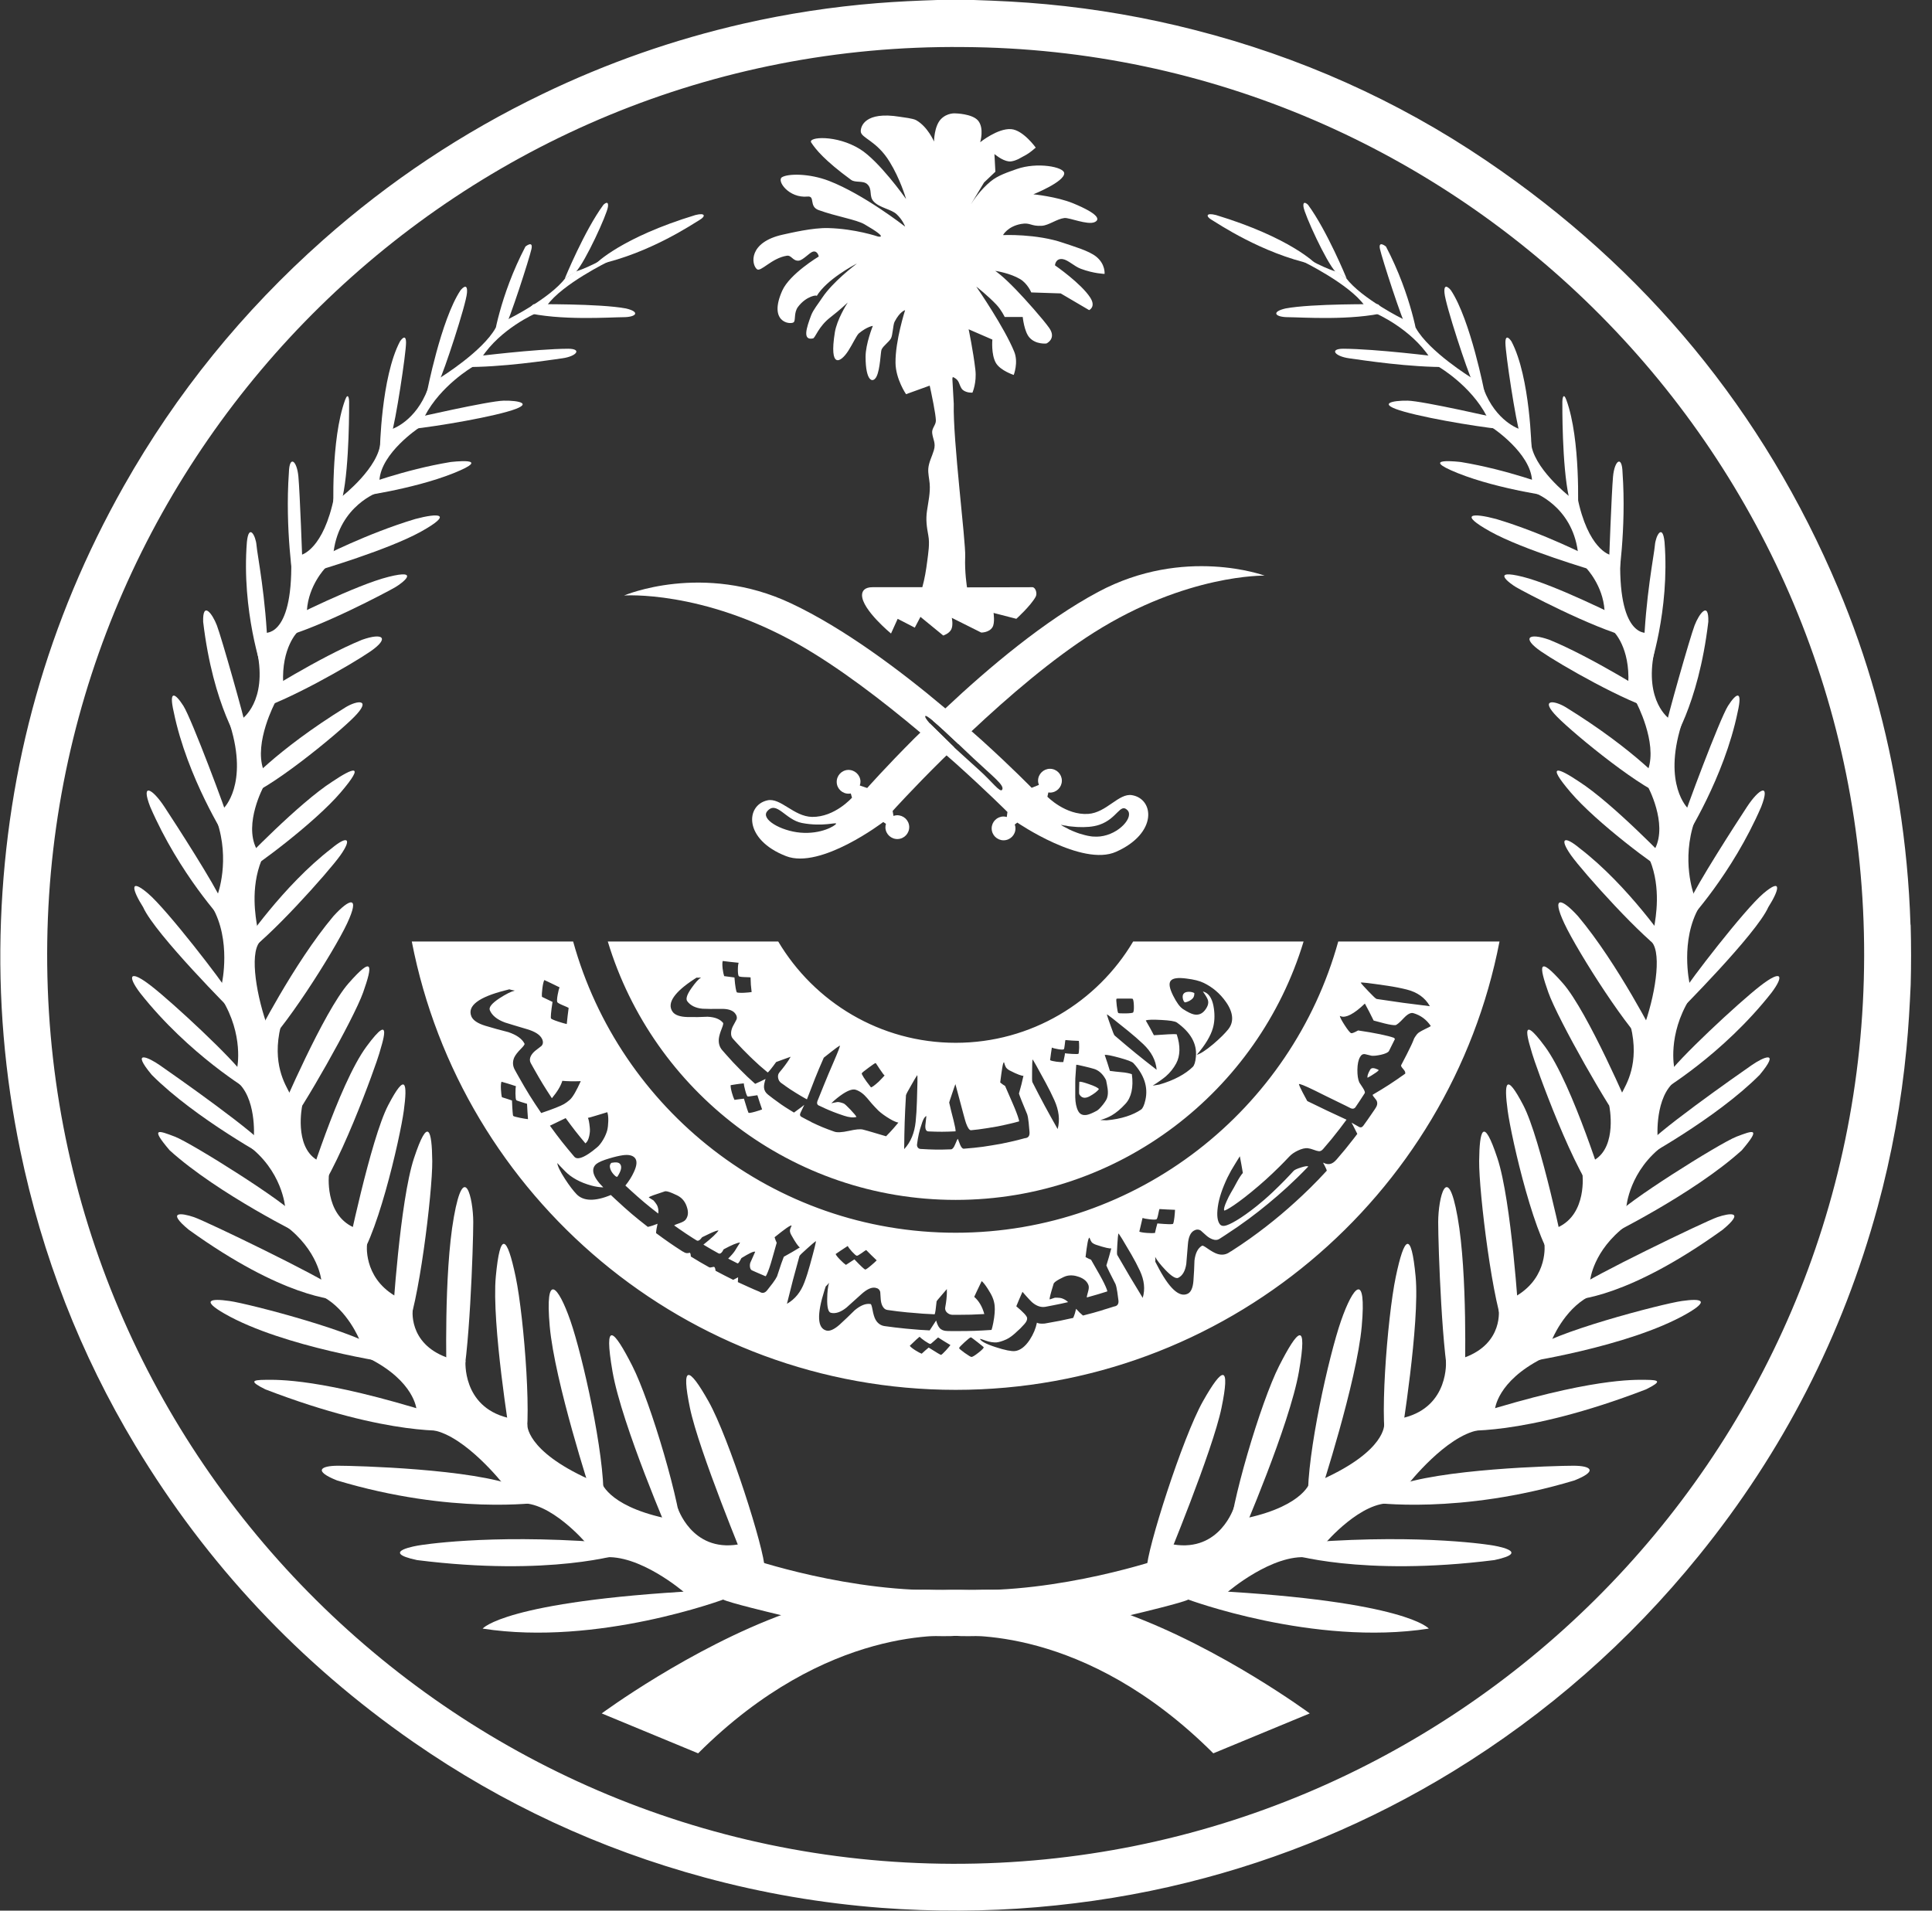 <svg viewBox="0 0 91 90" fill="none" xmlns="http://www.w3.org/2000/svg" width="91" height="90">
    <rect x="0" y="0" width="91" height="90" fill="#333333" stroke="none"/>
    <path
        d="M32.941 74.933C23.759 75.429 22.734 76.715 22.734 76.715C28.154 77.557 34.111 75.33 34.111 75.33L32.941 74.933Z"
        fill="white" />
    <path
        d="M28.284 72.646C22.913 72.25 19.738 72.795 19.738 72.795C19.738 72.795 17.784 73.092 19.641 73.487C25.94 74.28 29.309 73.19 29.309 73.19L28.284 72.646Z"
        fill="white" />
    <path
        d="M24.37 70.032C22.319 69.191 16.752 69.043 15.922 69.043C15.093 69.043 14.75 69.289 15.873 69.735C21.294 71.367 25.395 70.775 25.395 70.775L24.37 70.032Z"
        fill="white" />
    <path
        d="M20.47 66.596C15.128 64.92 13.077 64.991 12.492 64.997C11.905 65.003 11.711 65.055 12.497 65.445C18.382 67.708 21.308 67.377 21.308 67.377L20.47 66.596Z"
        fill="white" />
    <path
        d="M17.934 63.631C17.087 62.805 11.74 61.414 10.811 61.283C9.88 61.15 9.491 61.256 10.577 61.881C13.34 63.465 18.482 64.216 18.482 64.216L17.934 63.631Z"
        fill="white" />
    <path
        d="M15.727 60.648C15.238 60.202 9.721 57.531 9.134 57.332C8.549 57.134 7.815 57.035 8.889 57.925C13.332 61.121 15.753 61.246 16.154 61.244L15.727 60.648Z"
        fill="white" />
    <path
        d="M13.899 57.253C13.655 56.759 9.016 53.836 8.235 53.541C7.453 53.243 7.063 53.094 7.99 54.184C10.286 56.263 14.339 58.243 14.339 58.243L13.899 57.253Z"
        fill="white" />
    <path
        d="M12.573 54.096C12.363 53.556 8.078 50.558 7.529 50.178C6.981 49.796 6.141 49.423 7.15 50.633C9.212 52.705 12.783 54.635 12.783 54.635L12.573 54.096Z"
        fill="white" />
    <path
        d="M11.519 50.681C11.013 49.905 8.154 47.244 7.12 46.441C6.087 45.639 5.986 45.961 6.598 46.771C8.9 49.692 11.776 51.389 11.776 51.389L11.519 50.681Z"
        fill="white" />
    <path
        d="M10.75 46.729C10.527 46.307 7.87 42.846 6.97 42.084C6.072 41.323 6.228 41.923 6.741 42.731C7.302 44.001 10.986 47.684 10.986 47.684L10.75 46.729Z"
        fill="white" />
    <path
        d="M10.489 42.532C10.101 41.641 8.307 38.86 7.744 38.005C7.181 37.149 6.618 36.829 7.075 38.005C8.448 41.177 10.522 43.388 10.522 43.388L10.489 42.532Z"
        fill="white" />
    <path
        d="M10.785 38.705C10.679 38.278 9.026 33.859 8.639 33.251C8.253 32.644 7.937 32.467 8.183 33.537C8.817 36.638 10.646 39.49 10.646 39.49L10.785 38.705Z"
        fill="white" />
    <path
        d="M11.588 34.301C11.524 33.876 10.43 30.019 10.216 29.461C10.003 28.904 9.541 28.29 9.569 29.288C10.042 33.293 11.359 35.136 11.359 35.136L11.588 34.301Z"
        fill="white" />
    <path
        d="M12.607 30.645C12.533 28.158 12.118 26.136 12.082 25.682C12.045 25.228 11.72 24.64 11.629 25.529C11.371 28.791 12.351 31.585 12.351 31.585L12.607 30.645Z"
        fill="white" />
    <path
        d="M14.244 26.516C14.244 26.516 14.126 23.216 14.055 22.45C13.985 21.685 13.63 21.422 13.607 22.26C13.418 24.938 13.82 27.426 13.82 27.426L14.244 26.516Z"
        fill="white" />
    <path
        d="M16.137 23.41C16.467 21.903 16.444 19.032 16.444 18.912C16.444 18.793 16.396 18.457 16.255 18.84C15.571 20.706 15.711 24.103 15.711 24.103L16.137 23.41Z"
        fill="white" />
    <path
        d="M18.428 20.485C18.636 19.877 19.125 16.645 19.125 16.142C19.125 15.639 18.839 16.084 18.839 16.084C17.948 17.778 17.894 21.203 17.894 21.203L18.428 20.485Z"
        fill="white" />
    <path
        d="M20.697 17.912C20.886 17.578 21.949 14.372 21.995 13.796C22.043 13.223 21.689 13.677 21.689 13.677C20.768 15.066 20.108 18.485 20.108 18.485L20.697 17.912Z"
        fill="white" />
    <path
        d="M23.711 15.607C24.018 15.034 24.938 12.164 25.032 11.733C25.127 11.303 24.749 11.614 24.749 11.614C23.522 13.958 23.239 16.04 23.239 16.04L23.711 15.607Z"
        fill="white" />
    <path
        d="M27.125 12.805C27.573 12.327 28.589 10.103 28.635 9.743C28.682 9.385 28.422 9.647 28.422 9.647C27.525 10.866 26.605 13.115 26.605 13.115L27.125 12.805Z"
        fill="white" />
    <path
        d="M28.185 12.454C30.613 11.929 32.684 10.516 32.957 10.357C33.233 10.198 33.244 10.005 32.756 10.129C29.247 11.196 28.07 12.414 28.07 12.414L28.185 12.454Z"
        fill="white" />
    <path
        d="M24.719 14.707C26.366 15.116 28.745 14.943 29.359 14.941C29.973 14.94 30.175 14.691 29.483 14.53C28.244 14.295 25.127 14.331 25.127 14.331L24.719 14.707Z"
        fill="white" />
    <path
        d="M21.807 17.289C23.653 17.308 25.806 16.971 26.486 16.878C27.166 16.783 27.425 16.43 26.763 16.427C25.202 16.435 22.318 16.799 22.318 16.799L21.807 17.289Z"
        fill="white" />
    <path
        d="M18.982 20.245C19.76 20.209 22.515 19.779 23.878 19.396C25.24 19.015 24.436 18.86 23.728 18.873C23.018 18.885 19.422 19.712 19.422 19.712L18.982 20.245Z"
        fill="white" />
    <path
        d="M16.678 23.422C16.678 23.422 19.388 23.078 21.361 22.29C23.333 21.5 21.213 21.765 21.213 21.765C19.022 22.127 17.024 22.893 17.024 22.893L16.678 23.422Z"
        fill="white" />
    <path
        d="M14.736 26.945C15.087 26.841 18.297 25.893 19.833 25.04C21.368 24.184 20.658 24.154 19.557 24.448C17.285 25.13 15.141 26.239 15.141 26.239L14.736 26.945Z"
        fill="white" />
    <path
        d="M13.23 30.042C15.097 29.556 18.271 27.863 18.612 27.664C18.953 27.465 19.835 26.788 18.304 27.171C16.774 27.552 13.65 29.129 13.65 29.129L13.23 30.042Z"
        fill="white" />
    <path
        d="M11.916 33.493C13.473 33.069 16.541 31.309 17.447 30.685C18.353 30.06 18.061 29.781 17.049 30.138C15.022 30.968 12.166 32.786 12.166 32.786L11.916 33.493Z"
        fill="white" />
    <path
        d="M11.415 37.559C12.523 37.34 15.866 34.604 16.69 33.763C17.513 32.924 16.853 32.973 16.288 33.31C12.942 35.377 11.531 37.033 11.531 37.033L11.415 37.559Z"
        fill="white" />
    <path
        d="M11.345 41.202C11.996 40.867 14.837 38.745 16.045 37.329C17.254 35.913 16.608 36.178 15.662 36.812C14.068 37.831 11.415 40.606 11.415 40.606L11.345 41.202Z"
        fill="white" />
    <path
        d="M11.519 44.928C12.598 44.285 15.469 41.084 16.035 40.286C16.598 39.487 16.367 39.338 15.617 39.964C13.328 41.722 11.459 44.495 11.459 44.495L11.519 44.928Z"
        fill="white" />
    <path
        d="M12.217 49.502C13.236 48.755 15.724 44.834 16.348 43.5C16.973 42.167 16.481 42.3 15.701 43.16C13.827 45.389 12.036 48.932 12.036 48.932L12.217 49.502Z"
        fill="white" />
    <path
        d="M13.516 53.134C14.178 52.368 16.656 48.014 17.105 46.745C17.552 45.478 17.599 44.976 16.42 46.315C15.239 47.655 13.233 52.367 13.233 52.367L13.516 53.134Z"
        fill="white" />
    <path
        d="M14.581 56.697C15.825 55.495 17.756 50.03 17.864 49.626C17.972 49.224 18.572 47.519 17.262 49.297C15.95 51.071 14.385 56.188 14.385 56.188L14.581 56.697Z"
        fill="white" />
    <path
        d="M16.675 59.587C17.68 58.716 18.847 53.606 19.021 52.311C19.195 51.018 19.116 50.469 18.286 52.057C17.455 53.646 16.338 59.09 16.338 59.09L16.675 59.587Z"
        fill="white" />
    <path
        d="M19.09 62.793C19.705 61.647 20.375 56.135 20.36 54.689C20.344 53.243 20.167 52.54 19.5 54.556C18.832 56.573 18.497 62.05 18.497 62.05L19.09 62.793Z"
        fill="white" />
    <path
        d="M21.697 65.41C22.107 64.086 22.291 58.694 22.291 57.565C22.289 56.435 21.858 54.633 21.378 57.324C20.896 60.015 21.033 64.745 21.033 64.745L21.697 65.41Z"
        fill="white" />
    <path
        d="M24.652 68.225C25.111 67.494 24.693 62.07 24.288 60.142C23.884 58.215 23.558 57.942 23.353 60.135C23.148 62.328 24.032 67.729 24.032 67.729L24.652 68.225Z"
        fill="white" />
    <path
        d="M28.426 70.607C28.476 68.473 27.441 63.868 26.867 62.214C26.292 60.56 25.66 59.852 25.893 62.473C26.126 65.092 27.842 70.346 27.842 70.346L28.426 70.607Z"
        fill="white" />
    <path
        d="M32.144 72.567C32.112 70.967 30.643 66.028 29.781 64.336C28.918 62.644 28.416 62.103 28.852 64.617C29.29 67.13 31.571 72.397 31.571 72.397L32.144 72.567Z"
        fill="white" />
    <path
        d="M36.015 73.886C36.03 73.044 34.329 67.706 33.373 66.011C32.418 64.317 32.08 64.295 32.495 66.311C32.909 68.331 35.13 73.688 35.13 73.688L36.015 73.886Z"
        fill="white" />
    <path
        d="M32.203 74.986C32.203 74.986 30.097 73.174 28.412 73.363C28.157 73.391 27.614 72.698 27.614 72.698C27.614 72.698 25.907 70.677 24.452 70.816C24.194 70.841 23.706 69.911 23.706 69.911C23.706 69.911 21.927 67.64 20.389 67.368L19.614 66.373C19.614 66.373 19.52 65.076 17.406 63.998C17.156 63.87 16.932 63.11 16.932 63.11C16.932 63.11 16.377 61.712 15.216 61.083L15.134 60.306C15.134 60.306 15.008 58.905 13.421 57.718C13.197 57.55 13.43 56.862 13.43 56.862C13.43 56.862 13.304 55.122 11.619 53.908C11.454 53.79 11.958 53.543 11.958 53.543C11.958 53.543 12.092 51.669 11.119 50.919L11.171 50.3C11.171 50.3 11.498 48.756 10.445 47.049C10.307 46.826 10.453 46.315 10.453 46.315C10.453 46.315 10.905 44.292 9.993 42.721C9.844 42.464 10.254 42.125 10.254 42.125C10.254 42.125 10.851 40.527 10.213 38.669C10.108 38.364 10.535 38.072 10.535 38.072C10.535 38.072 11.707 36.961 10.843 34.17C10.75 33.87 11.404 33.86 11.404 33.86C11.404 33.86 12.592 33.052 12.118 30.721C12.046 30.367 12.405 29.805 12.405 29.805C12.405 29.805 13.787 30.147 13.718 26.394L14.208 26.131C14.208 26.131 15.24 25.875 15.738 23.404C15.799 23.098 16.124 23.371 16.124 23.371C16.124 23.371 17.87 22.008 17.924 20.794L18.467 20.209C18.467 20.209 19.575 19.857 20.15 18.325L20.747 17.781C20.747 17.781 22.717 16.567 23.344 15.45L23.954 15.026C23.954 15.026 25.89 14.076 26.636 13.093L27.119 12.787C27.119 12.787 27.871 12.593 29.365 11.646L28.663 12.316C28.663 12.316 26.469 13.386 25.762 14.393L25.22 14.767C25.22 14.767 23.577 15.479 22.686 16.847L22.248 17.29C22.248 17.29 20.754 18.163 20.007 19.601L19.724 20.159C19.724 20.159 17.95 21.335 17.872 22.625L17.813 23.186C17.813 23.186 16.005 23.808 15.714 25.977L15.319 26.76C15.319 26.76 14.53 27.571 14.456 28.755L14.015 29.767C14.015 29.767 13.249 30.506 13.339 32.197L12.962 33.087C12.962 33.087 11.959 34.967 12.402 36.24L12.416 37.052C12.416 37.052 11.479 38.778 12.072 39.965C12.072 39.965 12.24 40.305 12.318 40.522C11.784 41.839 12.046 43.228 12.117 43.658C12.117 43.658 12.246 44.066 12.326 44.285C11.737 44.688 12.02 46.643 12.536 48.169C12.536 48.169 13.251 48.228 13.224 48.338C12.793 50.112 13.449 51.097 13.637 51.48L14.231 52.101C14.231 52.101 13.847 53.974 14.917 54.633C15.104 54.747 15.496 55.291 15.496 55.291C15.496 55.291 15.263 57.18 16.652 57.813L17.288 58.59C17.288 58.59 17.086 60.131 18.595 61.036L19.444 61.642C19.444 61.642 19.187 63.266 21.052 63.946L21.926 64.094C21.926 64.094 21.755 66.24 23.901 66.78L24.836 67.096C24.836 67.096 24.736 68.321 27.744 69.682L28.313 69.774C28.313 69.774 28.553 70.895 31.282 71.502L31.909 70.997C31.909 70.997 32.563 73.113 34.764 72.752L35.254 73.394C35.254 73.394 40.101 75.076 44.767 74.892C44.868 74.891 45.696 74.897 45.932 74.889C49.475 74.777 53.065 76.002 53.065 76.002C53.055 76.004 53.047 76.007 53.047 76.007C57.539 77.642 61.691 80.71 61.691 80.71L57.149 82.59C51.059 76.511 45.331 77.041 44.779 77.068C44.779 77.068 44.212 77.083 43.446 77.047C41.297 76.943 37.766 76.336 36.486 76.008C36.486 76.008 34.291 75.487 34.046 75.339L32.203 74.986Z"
        fill="white" />
    <path
        d="M57.091 74.932C66.272 75.428 67.298 76.715 67.298 76.715C61.877 77.556 55.92 75.33 55.92 75.33L57.091 74.932Z"
        fill="white" />
    <path
        d="M61.746 72.645C67.117 72.25 70.292 72.794 70.292 72.794C70.292 72.794 72.246 73.091 70.389 73.487C64.09 74.28 60.721 73.19 60.721 73.19L61.746 72.645Z"
        fill="white" />
    <path
        d="M65.662 70.032C67.713 69.191 73.28 69.043 74.11 69.043C74.939 69.043 75.282 69.289 74.158 69.735C68.738 71.367 64.636 70.775 64.636 70.775L65.662 70.032Z"
        fill="white" />
    <path
        d="M69.559 66.596C74.901 64.92 76.952 64.991 77.537 64.997C78.124 65.003 78.318 65.055 77.532 65.445C71.647 67.708 68.721 67.377 68.721 67.377L69.559 66.596Z"
        fill="white" />
    <path
        d="M72.097 63.631C72.944 62.805 78.291 61.414 79.221 61.283C80.151 61.15 80.54 61.256 79.454 61.881C76.691 63.465 71.549 64.216 71.549 64.216L72.097 63.631Z"
        fill="white" />
    <path
        d="M74.304 60.648C74.792 60.202 80.309 57.531 80.896 57.332C81.482 57.134 82.215 57.035 81.141 57.925C76.699 61.121 74.278 61.246 73.876 61.244L74.304 60.648Z"
        fill="white" />
    <path
        d="M76.133 57.253C76.376 56.758 81.016 53.836 81.796 53.54C82.578 53.243 82.969 53.094 82.041 54.184C79.746 56.262 75.693 58.242 75.693 58.242L76.133 57.253Z"
        fill="white" />
    <path
        d="M77.458 54.096C77.668 53.556 81.953 50.558 82.502 50.178C83.05 49.796 83.89 49.423 82.881 50.633C80.819 52.705 77.248 54.635 77.248 54.635L77.458 54.096Z"
        fill="white" />
    <path
        d="M78.513 50.68C79.019 49.905 81.877 47.243 82.911 46.44C83.944 45.639 84.045 45.961 83.433 46.771C81.132 49.692 78.255 51.389 78.255 51.389L78.513 50.68Z"
        fill="white" />
    <path
        d="M79.281 46.729C79.504 46.307 82.161 42.845 83.061 42.083C83.96 41.323 83.803 41.923 83.29 42.731C82.729 44 79.045 47.683 79.045 47.683L79.281 46.729Z"
        fill="white" />
    <path
        d="M79.543 42.532C79.931 41.641 81.724 38.86 82.286 38.005C82.849 37.149 83.412 36.829 82.955 38.005C81.583 41.177 79.508 43.387 79.508 43.387L79.543 42.532Z"
        fill="white" />
    <path
        d="M79.246 38.705C79.352 38.278 81.005 33.859 81.391 33.251C81.778 32.644 82.093 32.467 81.847 33.537C81.213 36.638 79.385 39.49 79.385 39.49L79.246 38.705Z"
        fill="white" />
    <path
        d="M78.445 34.301C78.508 33.876 79.603 30.019 79.817 29.461C80.03 28.904 80.492 28.29 80.464 29.288C79.991 33.293 78.674 35.136 78.674 35.136L78.445 34.301Z"
        fill="white" />
    <path
        d="M77.424 30.645C77.497 28.158 77.912 26.136 77.948 25.682C77.986 25.228 78.31 24.64 78.402 25.529C78.659 28.791 77.68 31.585 77.68 31.585L77.424 30.645Z"
        fill="white" />
    <path
        d="M75.787 26.516C75.787 26.516 75.906 23.216 75.976 22.45C76.046 21.685 76.401 21.422 76.424 22.26C76.613 24.938 76.211 27.426 76.211 27.426L75.787 26.516Z"
        fill="white" />
    <path
        d="M73.896 23.41C73.566 21.903 73.589 19.032 73.589 18.912C73.589 18.793 73.636 18.457 73.778 18.84C74.462 20.706 74.321 24.103 74.321 24.103L73.896 23.41Z"
        fill="white" />
    <path
        d="M71.603 20.485C71.396 19.877 70.907 16.645 70.907 16.142C70.907 15.639 71.193 16.084 71.193 16.084C72.085 17.778 72.138 21.203 72.138 21.203L71.603 20.485Z"
        fill="white" />
    <path
        d="M69.334 17.912C69.145 17.578 68.083 14.372 68.037 13.796C67.988 13.223 68.343 13.677 68.343 13.677C69.263 15.066 69.924 18.485 69.924 18.485L69.334 17.912Z"
        fill="white" />
    <path
        d="M66.32 15.607C66.013 15.034 65.094 12.164 64.999 11.733C64.905 11.303 65.282 11.614 65.282 11.614C66.509 13.958 66.793 16.04 66.793 16.04L66.32 15.607Z"
        fill="white" />
    <path
        d="M62.907 12.805C62.459 12.327 61.443 10.103 61.397 9.743C61.35 9.385 61.61 9.647 61.61 9.647C62.507 10.866 63.427 13.115 63.427 13.115L62.907 12.805Z"
        fill="white" />
    <path
        d="M61.845 12.454C59.417 11.929 57.346 10.516 57.073 10.357C56.797 10.198 56.786 10.005 57.274 10.129C60.783 11.196 61.96 12.414 61.96 12.414L61.845 12.454Z"
        fill="white" />
    <path
        d="M65.313 14.707C63.666 15.116 61.287 14.943 60.673 14.941C60.059 14.94 59.857 14.691 60.549 14.53C61.788 14.295 64.905 14.331 64.905 14.331L65.313 14.707Z"
        fill="white" />
    <path
        d="M68.224 17.289C66.379 17.308 64.226 16.971 63.546 16.878C62.866 16.783 62.606 16.43 63.269 16.427C64.83 16.435 67.713 16.799 67.713 16.799L68.224 17.289Z"
        fill="white" />
    <path
        d="M71.049 20.245C70.271 20.209 67.517 19.779 66.153 19.396C64.791 19.015 65.595 18.86 66.304 18.873C67.013 18.885 70.609 19.712 70.609 19.712L71.049 20.245Z"
        fill="white" />
    <path
        d="M73.354 23.422C73.354 23.422 70.644 23.078 68.671 22.29C66.699 21.5 68.819 21.765 68.819 21.765C71.01 22.127 73.008 22.893 73.008 22.893L73.354 23.422Z"
        fill="white" />
    <path
        d="M75.295 26.945C74.943 26.841 71.734 25.893 70.198 25.04C68.663 24.184 69.373 24.154 70.474 24.448C72.746 25.13 74.89 26.239 74.89 26.239L75.295 26.945Z"
        fill="white" />
    <path
        d="M76.801 30.042C74.934 29.556 71.76 27.863 71.419 27.664C71.079 27.465 70.196 26.788 71.727 27.171C73.257 27.552 76.381 29.129 76.381 29.129L76.801 30.042Z"
        fill="white" />
    <path
        d="M78.114 33.493C76.557 33.069 73.49 31.309 72.584 30.685C71.677 30.06 71.969 29.781 72.981 30.138C75.008 30.968 77.866 32.786 77.866 32.786L78.114 33.493Z"
        fill="white" />
    <path
        d="M78.616 37.559C77.509 37.34 74.165 34.604 73.341 33.763C72.518 32.924 73.178 32.973 73.744 33.31C77.09 35.377 78.5 37.033 78.5 37.033L78.616 37.559Z"
        fill="white" />
    <path
        d="M78.684 41.202C78.034 40.867 75.192 38.745 73.984 37.329C72.775 35.913 73.421 36.178 74.367 36.812C75.962 37.831 78.614 40.606 78.614 40.606L78.684 41.202Z"
        fill="white" />
    <path
        d="M78.512 44.928C77.433 44.285 74.562 41.084 73.997 40.286C73.434 39.487 73.665 39.338 74.414 39.964C76.704 41.722 78.573 44.495 78.573 44.495L78.512 44.928Z"
        fill="white" />
    <path
        d="M77.813 49.502C76.796 48.755 74.307 44.834 73.683 43.5C73.058 42.167 73.55 42.3 74.329 43.16C76.204 45.389 77.995 48.932 77.995 48.932L77.813 49.502Z"
        fill="white" />
    <path
        d="M76.516 53.134C75.855 52.368 73.377 48.014 72.928 46.745C72.48 45.478 72.433 44.976 73.613 46.315C74.793 47.655 76.8 52.367 76.8 52.367L76.516 53.134Z"
        fill="white" />
    <path
        d="M75.45 56.697C74.206 55.495 72.274 50.03 72.166 49.626C72.058 49.224 71.459 47.519 72.769 49.297C74.08 51.071 75.645 56.188 75.645 56.188L75.45 56.697Z"
        fill="white" />
    <path
        d="M73.357 59.587C72.353 58.716 71.185 53.606 71.013 52.311C70.839 51.018 70.917 50.469 71.747 52.057C72.579 53.646 73.695 59.09 73.695 59.09L73.357 59.587Z"
        fill="white" />
    <path
        d="M70.941 62.793C70.325 61.647 69.655 56.135 69.67 54.689C69.686 53.243 69.863 52.54 70.53 54.556C71.198 56.573 71.533 62.05 71.533 62.05L70.941 62.793Z"
        fill="white" />
    <path
        d="M68.335 65.41C67.925 64.086 67.741 58.694 67.741 57.565C67.742 56.435 68.173 54.633 68.653 57.324C69.135 60.015 68.998 64.745 68.998 64.745L68.335 65.41Z"
        fill="white" />
    <path
        d="M65.38 68.225C64.921 67.494 65.339 62.07 65.744 60.142C66.148 58.215 66.473 57.942 66.678 60.135C66.883 62.328 66 67.729 66 67.729L65.38 68.225Z"
        fill="white" />
    <path
        d="M61.607 70.607C61.557 68.473 62.591 63.868 63.165 62.214C63.741 60.56 64.372 59.852 64.14 62.473C63.906 65.092 62.191 70.346 62.191 70.346L61.607 70.607Z"
        fill="white" />
    <path
        d="M57.888 72.567C57.919 70.967 59.389 66.028 60.251 64.336C61.114 62.644 61.616 62.103 61.18 64.617C60.742 67.13 58.461 72.397 58.461 72.397L57.888 72.567Z"
        fill="white" />
    <path
        d="M54.016 73.886C54.001 73.044 55.702 67.706 56.658 66.011C57.613 64.317 57.951 64.295 57.536 66.311C57.122 68.331 54.901 73.688 54.901 73.688L54.016 73.886Z"
        fill="white" />
    <path
        d="M57.83 74.986C57.83 74.986 59.935 73.174 61.621 73.363C61.876 73.391 62.419 72.698 62.419 72.698C62.419 72.698 64.125 70.677 65.581 70.816C65.838 70.841 66.327 69.911 66.327 69.911C66.327 69.911 68.105 67.64 69.644 67.368L70.418 66.373C70.418 66.373 70.513 65.076 72.627 63.998C72.877 63.87 73.1 63.11 73.1 63.11C73.1 63.11 73.656 61.712 74.817 61.083L74.899 60.306C74.899 60.306 75.025 58.905 76.612 57.718C76.835 57.55 76.603 56.862 76.603 56.862C76.603 56.862 76.728 55.122 78.414 53.908C78.578 53.79 78.075 53.543 78.075 53.543C78.075 53.543 77.94 51.669 78.914 50.919L78.861 50.3C78.861 50.3 78.534 48.756 79.587 47.049C79.725 46.826 79.58 46.315 79.58 46.315C79.58 46.315 79.127 44.292 80.04 42.721C80.189 42.464 79.779 42.125 79.779 42.125C79.779 42.125 79.182 40.527 79.82 38.669C79.924 38.364 79.498 38.072 79.498 38.072C79.498 38.072 78.326 36.961 79.189 34.17C79.283 33.87 78.629 33.86 78.629 33.86C78.629 33.86 77.441 33.052 77.914 30.721C77.986 30.367 77.627 29.805 77.627 29.805C77.627 29.805 76.245 30.147 76.315 26.394L75.825 26.131C75.825 26.131 74.792 25.875 74.295 23.404C74.234 23.098 73.908 23.371 73.908 23.371C73.908 23.371 72.162 22.008 72.109 20.794L71.566 20.209C71.566 20.209 70.458 19.857 69.882 18.325L69.286 17.781C69.286 17.781 67.316 16.567 66.688 15.45L66.078 15.026C66.078 15.026 64.143 14.076 63.397 13.093L62.913 12.787C62.913 12.787 62.162 12.593 60.668 11.646L61.37 12.316C61.37 12.316 63.564 13.386 64.271 14.393L64.813 14.767C64.813 14.767 66.456 15.479 67.347 16.847L67.784 17.29C67.784 17.29 69.278 18.163 70.025 19.601L70.309 20.159C70.309 20.159 72.082 21.335 72.161 22.625L72.219 23.186C72.219 23.186 74.028 23.808 74.319 25.977L74.714 26.76C74.714 26.76 75.503 27.571 75.576 28.755L76.018 29.767C76.018 29.767 76.783 30.506 76.694 32.197L77.07 33.087C77.07 33.087 78.073 34.967 77.631 36.24L77.616 37.052C77.616 37.052 78.553 38.778 77.96 39.965C77.96 39.965 77.793 40.305 77.714 40.522C78.249 41.839 77.986 43.228 77.915 43.658C77.915 43.658 77.786 44.066 77.707 44.285C78.296 44.688 78.013 46.643 77.497 48.169C77.497 48.169 76.782 48.228 76.808 48.338C77.239 50.112 76.583 51.097 76.395 51.48L75.801 52.101C75.801 52.101 76.185 53.974 75.115 54.633C74.929 54.747 74.536 55.291 74.536 55.291C74.536 55.291 74.77 57.18 73.38 57.813L72.745 58.59C72.745 58.59 72.946 60.131 71.437 61.036L70.588 61.642C70.588 61.642 70.846 63.266 68.98 63.946L68.106 64.094C68.106 64.094 68.278 66.24 66.131 66.78L65.197 67.096C65.197 67.096 65.296 68.321 62.288 69.682L61.719 69.774C61.719 69.774 61.479 70.895 58.751 71.502L58.123 70.997C58.123 70.997 57.47 73.113 55.268 72.752L54.779 73.394C54.779 73.394 49.931 75.076 45.265 74.892C45.165 74.891 44.337 74.897 44.101 74.889C40.557 74.777 36.968 76.002 36.968 76.002C36.978 76.004 36.985 76.007 36.985 76.007C32.493 77.642 28.342 80.71 28.342 80.71L32.883 82.59C38.974 76.511 44.701 77.041 45.253 77.068C45.253 77.068 45.821 77.083 46.587 77.047C48.736 76.943 52.267 76.336 53.547 76.008C53.547 76.008 55.742 75.487 55.987 75.339L57.83 74.986Z"
        fill="white" />
    <path
        d="M29.081 55.425C29.055 55.449 29.005 55.425 28.937 55.354C28.852 55.271 28.787 55.174 28.75 55.071C28.705 54.94 28.721 54.841 28.8 54.775C28.999 54.738 29.128 54.749 29.193 54.815C29.308 54.934 29.271 55.134 29.081 55.425Z"
        fill="white" />
    <path
        d="M64.888 50.375C64.704 50.291 64.588 50.294 64.537 50.387C64.437 50.557 64.395 50.683 64.411 50.768C64.506 50.723 64.642 50.637 64.82 50.517C64.896 50.462 64.936 50.425 64.938 50.403C64.931 50.396 64.915 50.387 64.888 50.375ZM64.888 50.375C64.704 50.291 64.588 50.294 64.537 50.387C64.437 50.557 64.395 50.683 64.411 50.768C64.506 50.723 64.642 50.637 64.82 50.517C64.896 50.462 64.936 50.425 64.938 50.403C64.931 50.396 64.915 50.387 64.888 50.375ZM64.888 50.375C64.704 50.291 64.588 50.294 64.537 50.387C64.437 50.557 64.395 50.683 64.411 50.768C64.506 50.723 64.642 50.637 64.82 50.517C64.896 50.462 64.936 50.425 64.938 50.403C64.931 50.396 64.915 50.387 64.888 50.375ZM64.888 50.375C64.704 50.291 64.588 50.294 64.537 50.387C64.437 50.557 64.395 50.683 64.411 50.768C64.506 50.723 64.642 50.637 64.82 50.517C64.896 50.462 64.936 50.425 64.938 50.403C64.931 50.396 64.915 50.387 64.888 50.375ZM64.888 50.375C64.704 50.291 64.588 50.294 64.537 50.387C64.437 50.557 64.395 50.683 64.411 50.768C64.506 50.723 64.642 50.637 64.82 50.517C64.896 50.462 64.936 50.425 64.938 50.403C64.931 50.396 64.915 50.387 64.888 50.375ZM64.888 50.375C64.704 50.291 64.588 50.294 64.537 50.387C64.437 50.557 64.395 50.683 64.411 50.768C64.506 50.723 64.642 50.637 64.82 50.517C64.896 50.462 64.936 50.425 64.938 50.403C64.931 50.396 64.915 50.387 64.888 50.375ZM64.888 50.375C64.704 50.291 64.588 50.294 64.537 50.387C64.437 50.557 64.395 50.683 64.411 50.768C64.506 50.723 64.642 50.637 64.82 50.517C64.896 50.462 64.936 50.425 64.938 50.403C64.931 50.396 64.915 50.387 64.888 50.375ZM64.888 50.375C64.704 50.291 64.588 50.294 64.537 50.387C64.437 50.557 64.395 50.683 64.411 50.768C64.506 50.723 64.642 50.637 64.82 50.517C64.896 50.462 64.936 50.425 64.938 50.403C64.931 50.396 64.915 50.387 64.888 50.375ZM64.888 50.375C64.704 50.291 64.588 50.294 64.537 50.387C64.437 50.557 64.395 50.683 64.411 50.768C64.506 50.723 64.642 50.637 64.82 50.517C64.896 50.462 64.936 50.425 64.938 50.403C64.931 50.396 64.915 50.387 64.888 50.375ZM64.888 50.375C64.704 50.291 64.588 50.294 64.537 50.387C64.437 50.557 64.395 50.683 64.411 50.768C64.506 50.723 64.642 50.637 64.82 50.517C64.896 50.462 64.936 50.425 64.938 50.403C64.931 50.396 64.915 50.387 64.888 50.375ZM64.888 50.375C64.704 50.291 64.588 50.294 64.537 50.387C64.437 50.557 64.395 50.683 64.411 50.768C64.506 50.723 64.642 50.637 64.82 50.517C64.896 50.462 64.936 50.425 64.938 50.403C64.931 50.396 64.915 50.387 64.888 50.375ZM64.888 50.375C64.704 50.291 64.588 50.294 64.537 50.387C64.437 50.557 64.395 50.683 64.411 50.768C64.506 50.723 64.642 50.637 64.82 50.517C64.896 50.462 64.936 50.425 64.938 50.403C64.931 50.396 64.915 50.387 64.888 50.375ZM64.888 50.375C64.704 50.291 64.588 50.294 64.537 50.387C64.437 50.557 64.395 50.683 64.411 50.768C64.506 50.723 64.642 50.637 64.82 50.517C64.896 50.462 64.936 50.425 64.938 50.403C64.931 50.396 64.915 50.387 64.888 50.375ZM64.888 50.375C64.704 50.291 64.588 50.294 64.537 50.387C64.437 50.557 64.395 50.683 64.411 50.768C64.506 50.723 64.642 50.637 64.82 50.517C64.896 50.462 64.936 50.425 64.938 50.403C64.931 50.396 64.915 50.387 64.888 50.375ZM64.888 50.375C64.704 50.291 64.588 50.294 64.537 50.387C64.437 50.557 64.395 50.683 64.411 50.768C64.506 50.723 64.642 50.637 64.82 50.517C64.896 50.462 64.936 50.425 64.938 50.403C64.931 50.396 64.915 50.387 64.888 50.375ZM64.888 50.375C64.704 50.291 64.588 50.294 64.537 50.387C64.437 50.557 64.395 50.683 64.411 50.768C64.506 50.723 64.642 50.637 64.82 50.517C64.896 50.462 64.936 50.425 64.938 50.403C64.931 50.396 64.915 50.387 64.888 50.375ZM64.888 50.375C64.704 50.291 64.588 50.294 64.537 50.387C64.437 50.557 64.395 50.683 64.411 50.768C64.506 50.723 64.642 50.637 64.82 50.517C64.896 50.462 64.936 50.425 64.938 50.403C64.931 50.396 64.915 50.387 64.888 50.375ZM64.888 50.375C64.704 50.291 64.588 50.294 64.537 50.387C64.437 50.557 64.395 50.683 64.411 50.768C64.506 50.723 64.642 50.637 64.82 50.517C64.896 50.462 64.936 50.425 64.938 50.403C64.931 50.396 64.915 50.387 64.888 50.375ZM64.888 50.375C64.704 50.291 64.588 50.294 64.537 50.387C64.437 50.557 64.395 50.683 64.411 50.768C64.506 50.723 64.642 50.637 64.82 50.517C64.896 50.462 64.936 50.425 64.938 50.403C64.931 50.396 64.915 50.387 64.888 50.375ZM64.888 50.375C64.704 50.291 64.588 50.294 64.537 50.387C64.437 50.557 64.395 50.683 64.411 50.768C64.506 50.723 64.642 50.637 64.82 50.517C64.896 50.462 64.936 50.425 64.938 50.403C64.931 50.396 64.915 50.387 64.888 50.375ZM63.033 44.35C60.848 52.249 53.599 58.068 45.014 58.068C36.429 58.068 29.181 52.249 26.996 44.35H19.396C21.728 56.366 32.327 65.469 45.013 65.469C57.699 65.469 68.302 56.366 70.629 44.35H63.033ZM65.345 46.433C65.666 46.48 65.971 46.54 66.257 46.611C66.752 46.736 67.122 46.991 67.349 47.397C66.343 47.276 65.841 47.208 64.841 47.056C64.796 47.042 64.671 46.923 64.463 46.704C64.267 46.499 64.144 46.364 64.092 46.29C64.104 46.258 64.519 46.313 65.345 46.433ZM39.927 58.693C39.953 58.745 40.019 58.832 40.128 58.955C40.239 59.076 40.315 59.142 40.356 59.152C40.382 59.157 40.455 59.118 40.571 59.036C40.701 58.944 40.776 58.889 40.798 58.882C40.992 59.078 41.092 59.178 41.294 59.369C41.235 59.429 41.148 59.511 41.025 59.613C40.868 59.746 40.776 59.807 40.752 59.802C40.716 59.794 40.542 59.639 40.244 59.322C40.123 59.398 39.989 59.485 39.845 59.582C39.782 59.539 39.688 59.461 39.575 59.343C39.452 59.218 39.381 59.128 39.36 59.071C39.503 58.97 39.695 58.845 39.927 58.693ZM25.548 46.545C25.574 46.346 25.605 46.221 25.64 46.165C25.826 46.249 26.067 46.368 26.358 46.51C26.329 46.567 26.299 46.685 26.266 46.864C26.233 47.045 26.229 47.158 26.25 47.205C26.26 47.231 26.342 47.281 26.496 47.347C26.666 47.418 26.763 47.46 26.784 47.477C26.745 47.779 26.725 47.934 26.695 48.238C26.605 48.217 26.473 48.181 26.302 48.125C26.08 48.052 25.962 47.997 25.952 47.973C25.933 47.936 25.949 47.672 26.025 47.195C25.873 47.119 25.708 47.041 25.527 46.956C25.517 46.866 25.524 46.729 25.548 46.545ZM24.502 52.657C24.299 52.617 24.183 52.584 24.169 52.56C24.157 52.544 24.133 52.303 24.115 51.839C23.971 51.787 23.813 51.737 23.642 51.685C23.619 51.6 23.603 51.472 23.595 51.309C23.585 51.129 23.598 51.009 23.621 50.955C23.852 51.021 24.006 51.066 24.085 51.094C24.172 51.123 24.215 51.137 24.302 51.165C24.286 51.22 24.279 51.333 24.279 51.506C24.281 51.679 24.292 51.784 24.316 51.82C24.326 51.834 24.403 51.865 24.55 51.91C24.712 51.962 24.805 51.988 24.824 51.994C24.838 52.283 24.848 52.427 24.869 52.718C24.788 52.71 24.663 52.689 24.502 52.657ZM24.437 50.731C24.397 50.658 24.376 50.622 24.335 50.55C24.299 50.487 24.282 50.456 24.248 50.392C24.143 50.203 24.137 50.007 24.221 49.813C24.274 49.697 24.384 49.558 24.541 49.399C24.666 49.273 24.721 49.194 24.706 49.163C24.588 48.929 24.335 48.751 23.941 48.617C23.511 48.508 23.296 48.449 22.86 48.319C22.494 48.208 22.274 48.054 22.201 47.874C22.002 47.382 22.541 46.97 23.797 46.652C23.875 46.633 23.912 46.623 23.99 46.602C24.056 46.626 24.145 46.645 24.248 46.662C24.067 46.707 23.824 46.83 23.522 47.026C23.168 47.26 23.016 47.447 23.071 47.584C23.17 47.828 23.411 48.029 23.789 48.166C24.023 48.239 24.371 48.347 24.827 48.48C25.198 48.59 25.43 48.738 25.527 48.929C25.593 49.062 25.587 49.173 25.508 49.265C25.411 49.338 25.317 49.411 25.222 49.487C25.128 49.563 25.054 49.648 25.005 49.741C24.945 49.859 24.944 49.972 24.997 50.072C25.031 50.131 25.047 50.161 25.08 50.221C25.118 50.289 25.138 50.325 25.177 50.393C25.489 50.947 25.655 51.214 25.995 51.732C26.25 51.425 26.414 51.153 26.487 50.912C26.697 50.933 26.988 50.94 27.355 50.928C27.151 51.377 26.986 51.672 26.842 51.803C26.745 51.888 26.653 51.957 26.563 52.008C26.416 52.093 26.06 52.238 25.492 52.429C25.046 51.774 24.835 51.436 24.437 50.731ZM26.644 52.668C27.003 53.16 27.188 53.399 27.574 53.858C27.658 53.797 27.718 53.678 27.755 53.506C27.786 53.364 27.795 53.227 27.779 53.102C27.755 52.877 27.729 52.728 27.692 52.657C27.744 52.647 27.873 52.615 28.077 52.55C28.287 52.487 28.394 52.456 28.604 52.39C28.638 52.482 28.656 52.623 28.651 52.809C28.646 52.979 28.63 53.123 28.602 53.239C28.566 53.373 28.505 53.522 28.413 53.679C28.313 53.849 28.209 53.98 28.103 54.062C28.084 54.075 28.053 54.099 28.011 54.135C27.969 54.172 27.933 54.198 27.909 54.218C27.469 54.551 27.181 54.641 27.049 54.485C26.574 53.925 26.342 53.634 25.902 53.026C26.112 52.924 26.358 52.806 26.644 52.668ZM36.599 60.124C36.562 60.202 36.494 60.31 36.393 60.446C36.291 60.579 36.239 60.645 36.136 60.776C36.029 60.911 35.906 60.937 35.774 60.847C35.573 60.764 35.474 60.722 35.276 60.632C35.165 60.582 35.108 60.556 34.995 60.504C34.898 60.462 34.851 60.438 34.754 60.394C34.757 60.344 34.761 60.268 34.766 60.166C34.674 60.216 34.63 60.239 34.535 60.287C34.2 60.121 34.034 60.035 33.703 59.859C33.693 59.755 33.671 59.694 33.639 59.678C33.629 59.67 33.594 59.678 33.532 59.691C33.471 59.707 33.433 59.71 33.414 59.701C33.062 59.505 32.887 59.403 32.539 59.188C32.534 59.083 32.518 59.025 32.489 59.008C32.388 59.044 32.293 59.036 32.211 58.981C32.195 58.969 32.185 58.965 32.169 58.953C32.166 58.955 32.166 58.955 32.164 58.958C31.65 58.627 31.398 58.452 30.901 58.085C30.906 57.972 30.93 57.825 30.972 57.645C30.882 57.679 30.838 57.695 30.747 57.728C30.666 57.755 30.589 57.776 30.513 57.792C29.894 57.31 29.591 57.052 29.007 56.51C28.912 56.423 28.865 56.38 28.771 56.29C28.026 56.602 27.476 56.584 27.159 56.254C27.009 56.098 26.825 55.861 26.617 55.542C26.378 55.175 26.26 54.92 26.25 54.785C26.328 54.872 26.456 55.008 26.633 55.187C26.911 55.467 27.323 55.7 27.848 55.844C28.05 55.899 28.241 55.927 28.416 55.931C27.91 55.433 27.816 55.048 28.097 54.822C28.201 54.742 28.401 54.654 28.692 54.569C28.943 54.493 29.158 54.443 29.335 54.417C29.592 54.381 29.777 54.417 29.888 54.526C30.018 54.657 30.009 54.881 29.859 55.203C29.758 55.428 29.621 55.643 29.456 55.845C29.508 55.892 29.531 55.914 29.584 55.961C29.626 56.001 29.647 56.021 29.69 56.06C30.201 56.524 30.463 56.746 31.003 57.164C31.021 57.055 31.013 56.944 30.972 56.828C30.932 56.713 30.783 56.548 30.783 56.548C30.783 56.548 30.72 56.51 30.555 56.403C30.603 56.354 30.854 56.269 31.297 56.125C31.357 56.094 31.484 56.125 31.673 56.206C31.841 56.277 31.961 56.336 32.032 56.39C32.189 56.505 32.297 56.667 32.36 56.877C32.434 57.108 32.412 57.3 32.292 57.454C32.247 57.513 32.155 57.564 32.02 57.612C31.87 57.661 31.781 57.699 31.755 57.725C31.847 57.791 31.894 57.824 31.988 57.888C32.242 58.065 32.369 58.15 32.627 58.315C32.701 58.36 32.736 58.383 32.809 58.428C32.88 58.475 32.967 58.423 33.071 58.279C33.298 58.17 33.428 58.104 33.464 58.09C33.663 58.001 33.791 57.953 33.844 57.962C33.755 58.096 33.52 58.321 33.131 58.628C33.412 58.796 33.552 58.88 33.838 59.037C33.906 59.075 33.972 59.04 34.039 58.933C34.047 58.919 34.056 58.899 34.065 58.881C34.075 58.862 34.082 58.852 34.084 58.85C34.462 58.646 34.718 58.538 34.86 58.528C34.836 58.57 34.796 58.632 34.742 58.714C34.689 58.797 34.65 58.858 34.626 58.901C34.574 58.988 34.466 59.118 34.299 59.286C34.472 59.376 34.559 59.42 34.732 59.508C34.76 59.522 34.8 59.485 34.85 59.393C34.86 59.377 34.873 59.353 34.887 59.327C34.901 59.298 34.913 59.277 34.923 59.261C35.292 59.034 35.502 58.931 35.571 58.963C35.479 59.168 35.434 59.27 35.343 59.476C35.322 59.533 35.315 59.602 35.325 59.681C35.337 59.762 35.367 59.814 35.416 59.838C35.501 59.875 35.542 59.895 35.627 59.932C35.797 60.008 35.881 60.045 36.054 60.116C36.066 60.121 36.085 60.095 36.111 60.041C36.19 59.878 36.277 59.627 36.368 59.301C36.439 59.05 36.51 58.792 36.584 58.54C36.547 58.469 36.515 58.382 36.484 58.28C36.966 57.892 37.226 57.704 37.288 57.727C37.239 57.832 37.212 57.907 37.208 57.952C37.203 58.013 37.221 58.086 37.267 58.167C37.471 58.541 37.619 58.736 37.676 58.759C37.38 58.939 37.229 59.029 36.919 59.199C36.869 59.315 36.761 59.62 36.599 60.124ZM38.151 59.584C38.073 59.873 37.986 60.147 37.889 60.405C37.721 60.852 37.454 61.194 37.066 61.416C37.288 60.513 37.406 60.064 37.655 59.168C37.671 59.126 37.794 59.01 38.014 58.814C38.219 58.63 38.355 58.512 38.426 58.462C38.449 58.471 38.355 58.845 38.151 59.584ZM44.549 63.615C44.421 63.752 44.346 63.823 44.318 63.821C44.305 63.821 44.106 63.711 43.742 63.477C43.637 63.562 43.529 63.658 43.413 63.766C43.338 63.737 43.233 63.682 43.109 63.603C42.967 63.511 42.881 63.44 42.852 63.393C43.006 63.246 43.106 63.147 43.161 63.099C43.222 63.047 43.253 63.021 43.313 62.967C43.349 63.009 43.431 63.075 43.564 63.168C43.697 63.26 43.784 63.305 43.819 63.307C43.835 63.307 43.894 63.262 43.994 63.17C44.104 63.069 44.169 63.013 44.185 63C44.415 63.147 44.531 63.22 44.767 63.359C44.721 63.419 44.65 63.505 44.549 63.615ZM44.799 62.7C44.723 62.698 44.686 62.698 44.61 62.696C44.456 62.693 44.336 62.646 44.256 62.554C44.193 62.483 44.138 62.362 44.093 62.202C43.975 62.389 43.913 62.483 43.789 62.668C43.408 62.65 43.217 62.635 42.835 62.6C42.765 62.592 42.728 62.59 42.658 62.584C42.26 62.544 42.065 62.52 41.67 62.466C41.483 62.44 41.337 62.335 41.239 62.161C41.18 62.057 41.133 61.894 41.095 61.684C41.064 61.518 41.034 61.43 41.006 61.426C40.783 61.389 40.537 61.486 40.256 61.72C39.978 61.997 39.835 62.131 39.543 62.401C39.292 62.623 39.082 62.715 38.926 62.676C38.496 62.566 38.468 61.929 38.834 60.775C38.858 60.704 38.87 60.668 38.892 60.597C38.939 60.558 38.991 60.5 39.05 60.427C38.997 60.592 38.966 60.848 38.962 61.188C38.955 61.589 39.015 61.809 39.133 61.838C39.348 61.893 39.599 61.812 39.872 61.592C40.03 61.45 40.271 61.237 40.58 60.955C40.833 60.728 41.048 60.627 41.23 60.66C41.358 60.681 41.433 60.746 41.461 60.861C41.468 60.977 41.474 61.092 41.484 61.206C41.494 61.322 41.518 61.426 41.563 61.516C41.62 61.627 41.699 61.694 41.796 61.705C42.174 61.76 42.366 61.783 42.747 61.821C42.816 61.825 42.849 61.83 42.917 61.834C43.36 61.876 43.58 61.891 44.024 61.91C44.05 61.86 44.081 61.655 44.116 61.295C44.118 61.281 44.2 61.188 44.352 61.009C44.506 60.828 44.585 60.732 44.6 60.72C44.598 60.742 44.598 60.752 44.598 60.773V60.815C44.6 60.836 44.6 60.852 44.6 60.865C44.598 61.063 44.574 61.307 44.522 61.583C44.506 61.675 44.532 61.758 44.605 61.827C44.679 61.895 44.763 61.931 44.86 61.934H45.111C45.61 61.934 45.861 61.926 46.362 61.898C46.267 61.547 46.108 61.281 45.887 61.088C45.918 61.008 46.043 60.76 46.239 60.346C46.317 60.41 46.411 60.528 46.522 60.703C46.626 60.863 46.702 60.999 46.749 61.112C46.804 61.242 46.839 61.379 46.851 61.521C46.867 61.701 46.851 61.968 46.785 62.31C46.754 62.471 46.724 62.585 46.702 62.646C46.066 62.688 45.748 62.7 45.111 62.7H44.799ZM46.088 63.717C45.92 63.85 45.81 63.916 45.76 63.919C45.726 63.919 45.621 63.858 45.441 63.73C45.263 63.602 45.176 63.525 45.176 63.505C45.176 63.471 45.263 63.379 45.431 63.226C45.596 63.075 45.695 62.996 45.731 62.996C45.75 62.996 45.852 63.075 46.041 63.221C46.235 63.373 46.334 63.453 46.334 63.465C46.337 63.5 46.256 63.586 46.088 63.717ZM52.467 61.544C52.263 61.608 52.165 61.642 51.961 61.701C51.961 61.704 51.961 61.704 51.961 61.706C51.583 61.819 51.393 61.871 51.01 61.968C50.918 61.895 50.809 61.791 50.686 61.651C50.664 61.736 50.652 61.782 50.629 61.867C50.605 61.942 50.579 62.013 50.55 62.079C50.049 62.192 49.798 62.244 49.292 62.33C49.256 62.338 49.238 62.34 49.203 62.346C49.023 62.36 48.902 62.344 48.841 62.304C48.786 62.576 48.673 62.85 48.498 63.117C48.283 63.439 48.047 63.615 47.801 63.642C47.647 63.658 47.337 63.602 46.891 63.455C46.422 63.303 46.184 63.167 46.158 63.065C46.174 63.062 46.271 63.096 46.446 63.157C46.621 63.218 46.789 63.241 46.942 63.233C47.05 63.223 47.207 63.178 47.401 63.091C47.55 63.023 47.731 62.889 47.935 62.689C47.992 62.645 48.1 62.54 48.247 62.375C48.349 62.264 48.391 62.162 48.378 62.077C48.361 61.98 48.186 61.799 47.869 61.532C47.943 61.346 48.042 61.118 48.16 60.851C48.422 61.156 48.585 61.322 48.629 61.357C48.833 61.527 49.04 61.593 49.245 61.556C49.403 61.527 49.481 61.513 49.635 61.48C49.905 61.428 50.039 61.399 50.309 61.336C50.231 61.257 50.134 61.199 50.018 61.158C49.9 61.118 49.683 61.129 49.683 61.129C49.683 61.129 49.617 61.153 49.441 61.21C49.428 61.147 49.494 60.906 49.622 60.489C49.629 60.426 49.724 60.352 49.894 60.258C50.046 60.177 50.161 60.121 50.246 60.101C50.427 60.057 50.621 60.073 50.832 60.151C51.063 60.236 51.213 60.369 51.272 60.55C51.294 60.618 51.286 60.72 51.249 60.848C51.206 60.99 51.188 61.08 51.191 61.116C51.283 61.09 51.328 61.078 51.419 61.052C51.537 61.019 51.597 61.003 51.712 60.968C51.888 60.916 51.975 60.889 52.147 60.834C52.16 60.828 52.155 60.797 52.134 60.742C52.073 60.574 51.956 60.335 51.786 60.034C51.655 59.804 51.523 59.573 51.39 59.339C51.315 59.311 51.228 59.269 51.131 59.214C51.202 58.621 51.251 58.318 51.315 58.297C51.354 58.403 51.39 58.477 51.419 58.512C51.459 58.559 51.528 58.599 51.618 58.632C52.037 58.774 52.287 58.824 52.344 58.802C52.259 59.124 52.213 59.285 52.112 59.609C52.155 59.72 52.297 60.016 52.543 60.489C52.574 60.57 52.602 60.691 52.626 60.856C52.647 61.019 52.659 61.099 52.681 61.262C52.698 61.429 52.627 61.523 52.467 61.544ZM53.824 61.136C53.332 60.331 53.091 59.927 52.623 59.112C52.605 59.07 52.61 58.906 52.628 58.622C52.645 58.355 52.659 58.182 52.676 58.103C52.704 58.103 52.907 58.436 53.292 59.098C53.444 59.361 53.578 59.617 53.694 59.866C53.895 60.3 53.947 60.724 53.824 61.136ZM54.023 58.077C53.839 58.064 53.721 58.041 53.664 58.016C53.7 57.848 53.751 57.633 53.815 57.373C53.875 57.394 53.988 57.418 54.158 57.436C54.329 57.455 54.435 57.453 54.473 57.434C54.494 57.421 54.523 57.349 54.551 57.211C54.582 57.06 54.601 56.97 54.612 56.952C54.9 56.97 55.047 56.978 55.345 56.988C55.343 57.068 55.333 57.187 55.317 57.339C55.293 57.538 55.267 57.644 55.246 57.654C55.215 57.672 54.968 57.672 54.513 57.63C54.475 57.764 54.437 57.914 54.4 58.079C54.32 58.09 54.193 58.09 54.023 58.077ZM66.612 48.907C66.612 48.907 66.602 48.933 66.57 49.011C66.539 49.087 66.504 49.172 66.463 49.255C66.305 49.581 66.225 49.742 66.057 50.059C66.031 50.106 66.019 50.13 65.996 50.175C65.98 50.206 66.01 50.264 66.093 50.355C66.174 50.444 66.204 50.518 66.187 50.575C65.577 51.008 65.27 51.206 64.655 51.568C64.655 51.602 64.683 51.649 64.742 51.712C64.808 51.788 64.849 51.849 64.86 51.899C64.886 51.986 64.865 52.085 64.794 52.19C64.778 52.216 64.77 52.227 64.754 52.253C64.688 52.352 64.652 52.402 64.586 52.499C64.44 52.712 64.366 52.819 64.215 53.026C64.154 53.109 64.081 53.126 63.995 53.073C63.861 52.998 63.793 52.96 63.659 52.882C63.667 52.892 63.761 53.063 63.931 53.411C63.865 53.496 63.832 53.539 63.769 53.624C63.452 54.033 63.289 54.232 62.956 54.617C62.953 54.622 62.951 54.625 62.946 54.627C62.891 54.688 62.841 54.736 62.794 54.764C62.69 54.837 62.574 54.853 62.454 54.819C62.404 54.802 62.357 54.785 62.317 54.766C62.447 55.005 62.503 55.136 62.492 55.147C61.947 55.742 61.465 56.206 61.009 56.62C60.553 57.036 60.116 57.403 59.636 57.776C59.154 58.15 58.627 58.533 57.974 58.95C57.974 58.948 57.974 58.948 57.972 58.945C57.936 58.969 57.919 58.981 57.885 59.003C57.722 59.107 57.534 59.128 57.334 59.063C57.211 59.024 57.057 58.935 56.875 58.809C56.731 58.707 56.645 58.662 56.621 58.678C56.419 58.794 56.304 59.026 56.261 59.38C56.249 59.763 56.24 59.955 56.212 60.34C56.186 60.667 56.094 60.867 55.944 60.94C55.543 61.137 55.058 60.683 54.503 59.599C54.467 59.533 54.45 59.5 54.416 59.434C54.423 59.374 54.421 59.3 54.411 59.206C54.492 59.361 54.652 59.568 54.895 59.823C55.181 60.121 55.385 60.244 55.496 60.192C55.697 60.093 55.826 59.873 55.876 59.535C55.892 59.327 55.921 59.015 55.952 58.61C55.978 58.279 56.07 58.064 56.233 57.97C56.343 57.904 56.453 57.901 56.557 57.965C56.644 58.045 56.735 58.125 56.824 58.203C56.914 58.282 57.011 58.34 57.11 58.376C57.236 58.423 57.344 58.416 57.43 58.362C57.54 58.291 57.597 58.255 57.708 58.182C58.547 57.638 59.15 57.179 59.739 56.693C60.326 56.208 60.9 55.7 61.621 54.95C61.581 54.917 61.467 54.932 61.28 54.993C61.094 55.052 60.978 55.103 60.93 55.155C60.717 55.389 60.39 55.737 59.939 56.162C59.658 56.427 59.407 56.64 59.195 56.81C58.431 57.42 57.911 57.701 57.691 57.74C57.586 57.758 57.507 57.735 57.455 57.666C57.337 57.508 57.308 57.236 57.36 56.856C57.415 56.44 57.575 55.973 57.816 55.466C57.926 55.241 58.044 55.031 58.17 54.835C58.263 54.688 58.307 54.615 58.398 54.465C58.459 54.778 58.487 54.937 58.54 55.252C58.461 55.339 58.362 55.491 58.249 55.7C58.164 55.86 58.074 56.026 57.977 56.185C57.908 56.3 57.84 56.44 57.769 56.599C57.677 56.806 57.635 56.947 57.66 57.02C57.719 57.046 58.294 56.71 59.29 55.856C59.555 55.627 59.686 55.511 59.94 55.27C60.121 55.099 60.389 54.84 60.727 54.48C60.829 54.371 60.963 54.277 61.126 54.2C61.313 54.112 61.474 54.069 61.611 54.089C61.674 54.096 61.76 54.117 61.868 54.157C61.975 54.197 62.057 54.221 62.112 54.226C62.183 54.238 62.256 54.202 62.324 54.121C62.641 53.755 62.795 53.568 63.095 53.18C63.228 53.005 63.294 52.918 63.423 52.743C62.679 52.4 62.307 52.224 61.575 51.865C61.449 51.632 61.376 51.501 61.36 51.466C61.268 51.288 61.206 51.159 61.18 51.068C61.203 51.037 61.454 51.137 61.929 51.369C62.265 51.535 62.6 51.705 62.936 51.865C63.321 52.054 63.536 52.156 63.575 52.18C63.708 52.258 63.808 52.234 63.876 52.106C63.88 52.101 63.88 52.099 63.885 52.094C63.949 51.999 63.982 51.952 64.046 51.855C64.14 51.714 64.188 51.64 64.279 51.496C64.305 51.456 64.275 51.373 64.195 51.247C64.138 51.16 64.084 51.072 64.025 50.988C63.961 50.843 63.933 50.642 63.935 50.387C63.94 50.134 63.977 49.936 64.058 49.794C64.119 49.681 64.202 49.636 64.304 49.658C64.406 49.681 64.508 49.705 64.609 49.731C64.716 49.741 64.862 49.723 65.046 49.684C65.254 49.636 65.379 49.577 65.42 49.511C65.536 49.286 65.593 49.17 65.704 48.942C65.688 48.918 65.678 48.908 65.659 48.887C65.382 48.785 64.742 48.651 63.969 48.539C63.787 48.641 63.678 48.681 63.641 48.667C63.581 48.643 63.484 48.518 63.34 48.298C63.203 48.085 63.122 47.938 63.106 47.853C63.127 47.863 63.14 47.866 63.161 47.874C63.386 47.955 63.764 47.777 64.288 47.273C64.458 47.588 64.542 47.748 64.7 48.073C64.905 48.127 65.075 48.175 65.215 48.209C65.461 48.27 65.634 48.297 65.729 48.288C65.786 48.28 65.918 48.175 66.117 47.96C66.298 47.768 66.45 47.685 66.578 47.726C66.913 47.825 67.19 48.027 67.393 48.331C67.285 48.414 67.015 48.504 66.8 48.659C66.725 48.715 66.612 48.907 66.612 48.907ZM64.537 50.387C64.437 50.557 64.395 50.683 64.411 50.768C64.506 50.723 64.642 50.637 64.82 50.517C64.896 50.462 64.936 50.425 64.938 50.403C64.931 50.396 64.915 50.387 64.888 50.375C64.704 50.293 64.588 50.294 64.537 50.387ZM64.888 50.375C64.704 50.291 64.588 50.294 64.537 50.387C64.437 50.557 64.395 50.683 64.411 50.768C64.506 50.723 64.642 50.637 64.82 50.517C64.896 50.462 64.936 50.425 64.938 50.403C64.931 50.396 64.915 50.387 64.888 50.375ZM64.888 50.375C64.704 50.291 64.588 50.294 64.537 50.387C64.437 50.557 64.395 50.683 64.411 50.768C64.506 50.723 64.642 50.637 64.82 50.517C64.896 50.462 64.936 50.425 64.938 50.403C64.931 50.396 64.915 50.387 64.888 50.375ZM64.888 50.375C64.704 50.291 64.588 50.294 64.537 50.387C64.437 50.557 64.395 50.683 64.411 50.768C64.506 50.723 64.642 50.637 64.82 50.517C64.896 50.462 64.936 50.425 64.938 50.403C64.931 50.396 64.915 50.387 64.888 50.375ZM64.888 50.375C64.704 50.291 64.588 50.294 64.537 50.387C64.437 50.557 64.395 50.683 64.411 50.768C64.506 50.723 64.642 50.637 64.82 50.517C64.896 50.462 64.936 50.425 64.938 50.403C64.931 50.396 64.915 50.387 64.888 50.375ZM64.888 50.375C64.704 50.291 64.588 50.294 64.537 50.387C64.437 50.557 64.395 50.683 64.411 50.768C64.506 50.723 64.642 50.637 64.82 50.517C64.896 50.462 64.936 50.425 64.938 50.403C64.931 50.396 64.915 50.387 64.888 50.375ZM64.888 50.375C64.704 50.291 64.588 50.294 64.537 50.387C64.437 50.557 64.395 50.683 64.411 50.768C64.506 50.723 64.642 50.637 64.82 50.517C64.896 50.462 64.936 50.425 64.938 50.403C64.931 50.396 64.915 50.387 64.888 50.375ZM64.888 50.375C64.704 50.291 64.588 50.294 64.537 50.387C64.437 50.557 64.395 50.683 64.411 50.768C64.506 50.723 64.642 50.637 64.82 50.517C64.896 50.462 64.936 50.425 64.938 50.403C64.931 50.396 64.915 50.387 64.888 50.375ZM64.888 50.375C64.704 50.291 64.588 50.294 64.537 50.387C64.437 50.557 64.395 50.683 64.411 50.768C64.506 50.723 64.642 50.637 64.82 50.517C64.896 50.462 64.936 50.425 64.938 50.403C64.931 50.396 64.915 50.387 64.888 50.375ZM64.888 50.375C64.704 50.291 64.588 50.294 64.537 50.387C64.437 50.557 64.395 50.683 64.411 50.768C64.506 50.723 64.642 50.637 64.82 50.517C64.896 50.462 64.936 50.425 64.938 50.403C64.931 50.396 64.915 50.387 64.888 50.375ZM64.888 50.375C64.704 50.291 64.588 50.294 64.537 50.387C64.437 50.557 64.395 50.683 64.411 50.768C64.506 50.723 64.642 50.637 64.82 50.517C64.896 50.462 64.936 50.425 64.938 50.403C64.931 50.396 64.915 50.387 64.888 50.375ZM64.888 50.375C64.704 50.291 64.588 50.294 64.537 50.387C64.437 50.557 64.395 50.683 64.411 50.768C64.506 50.723 64.642 50.637 64.82 50.517C64.896 50.462 64.936 50.425 64.938 50.403C64.931 50.396 64.915 50.387 64.888 50.375ZM64.888 50.375C64.704 50.291 64.588 50.294 64.537 50.387C64.437 50.557 64.395 50.683 64.411 50.768C64.506 50.723 64.642 50.637 64.82 50.517C64.896 50.462 64.936 50.425 64.938 50.403C64.931 50.396 64.915 50.387 64.888 50.375ZM64.888 50.375C64.704 50.291 64.588 50.294 64.537 50.387C64.437 50.557 64.395 50.683 64.411 50.768C64.506 50.723 64.642 50.637 64.82 50.517C64.896 50.462 64.936 50.425 64.938 50.403C64.931 50.396 64.915 50.387 64.888 50.375ZM64.888 50.375C64.704 50.291 64.588 50.294 64.537 50.387C64.437 50.557 64.395 50.683 64.411 50.768C64.506 50.723 64.642 50.637 64.82 50.517C64.896 50.462 64.936 50.425 64.938 50.403C64.931 50.396 64.915 50.387 64.888 50.375ZM64.888 50.375C64.704 50.291 64.588 50.294 64.537 50.387C64.437 50.557 64.395 50.683 64.411 50.768C64.506 50.723 64.642 50.637 64.82 50.517C64.896 50.462 64.936 50.425 64.938 50.403C64.931 50.396 64.915 50.387 64.888 50.375ZM64.888 50.375C64.704 50.291 64.588 50.294 64.537 50.387C64.437 50.557 64.395 50.683 64.411 50.768C64.506 50.723 64.642 50.637 64.82 50.517C64.896 50.462 64.936 50.425 64.938 50.403C64.931 50.396 64.915 50.387 64.888 50.375ZM64.888 50.375C64.704 50.291 64.588 50.294 64.537 50.387C64.437 50.557 64.395 50.683 64.411 50.768C64.506 50.723 64.642 50.637 64.82 50.517C64.896 50.462 64.936 50.425 64.938 50.403C64.931 50.396 64.915 50.387 64.888 50.375ZM64.888 50.375C64.704 50.291 64.588 50.294 64.537 50.387C64.437 50.557 64.395 50.683 64.411 50.768C64.506 50.723 64.642 50.637 64.82 50.517C64.896 50.462 64.936 50.425 64.938 50.403C64.931 50.396 64.915 50.387 64.888 50.375Z"
        fill="white" />
    <path
        d="M55.993 46.718C56.093 46.718 56.18 46.737 56.255 46.778C56.26 46.888 56.229 46.967 56.187 47.019C56.106 47.109 55.98 47.19 55.804 47.218C55.755 47.173 55.724 47.108 55.71 47.017C55.697 46.93 55.71 46.86 55.747 46.812C55.794 46.749 55.875 46.721 55.993 46.718Z"
        fill="white" />
    <path
        d="M51.29 51.067C51.028 50.977 50.879 50.939 50.839 50.96C50.834 51.01 50.831 51.111 50.829 51.267C50.826 51.435 50.826 51.524 50.834 51.537C50.938 51.723 51.101 51.759 51.321 51.641C51.536 51.523 51.683 51.407 51.761 51.303C51.712 51.233 51.552 51.157 51.29 51.067ZM51.29 51.067C51.028 50.977 50.879 50.939 50.839 50.96C50.834 51.01 50.831 51.111 50.829 51.267C50.826 51.435 50.826 51.524 50.834 51.537C50.938 51.723 51.101 51.759 51.321 51.641C51.536 51.523 51.683 51.407 51.761 51.303C51.712 51.233 51.552 51.157 51.29 51.067ZM51.29 51.067C51.028 50.977 50.879 50.939 50.839 50.96C50.834 51.01 50.831 51.111 50.829 51.267C50.826 51.435 50.826 51.524 50.834 51.537C50.938 51.723 51.101 51.759 51.321 51.641C51.536 51.523 51.683 51.407 51.761 51.303C51.712 51.233 51.552 51.157 51.29 51.067ZM51.29 51.067C51.028 50.977 50.879 50.939 50.839 50.96C50.834 51.01 50.831 51.111 50.829 51.267C50.826 51.435 50.826 51.524 50.834 51.537C50.938 51.723 51.101 51.759 51.321 51.641C51.536 51.523 51.683 51.407 51.761 51.303C51.712 51.233 51.552 51.157 51.29 51.067ZM51.29 51.067C51.028 50.977 50.879 50.939 50.839 50.96C50.834 51.01 50.831 51.111 50.829 51.267C50.826 51.435 50.826 51.524 50.834 51.537C50.938 51.723 51.101 51.759 51.321 51.641C51.536 51.523 51.683 51.407 51.761 51.303C51.712 51.233 51.552 51.157 51.29 51.067ZM51.29 51.067C51.028 50.977 50.879 50.939 50.839 50.96C50.834 51.01 50.831 51.111 50.829 51.267C50.826 51.435 50.826 51.524 50.834 51.537C50.938 51.723 51.101 51.759 51.321 51.641C51.536 51.523 51.683 51.407 51.761 51.303C51.712 51.233 51.552 51.157 51.29 51.067ZM51.29 51.067C51.028 50.977 50.879 50.939 50.839 50.96C50.834 51.01 50.831 51.111 50.829 51.267C50.826 51.435 50.826 51.524 50.834 51.537C50.938 51.723 51.101 51.759 51.321 51.641C51.536 51.523 51.683 51.407 51.761 51.303C51.712 51.233 51.552 51.157 51.29 51.067ZM51.29 51.067C51.028 50.977 50.879 50.939 50.839 50.96C50.834 51.01 50.831 51.111 50.829 51.267C50.826 51.435 50.826 51.524 50.834 51.537C50.938 51.723 51.101 51.759 51.321 51.641C51.536 51.523 51.683 51.407 51.761 51.303C51.712 51.233 51.552 51.157 51.29 51.067ZM51.29 51.067C51.028 50.977 50.879 50.939 50.839 50.96C50.834 51.01 50.831 51.111 50.829 51.267C50.826 51.435 50.826 51.524 50.834 51.537C50.938 51.723 51.101 51.759 51.321 51.641C51.536 51.523 51.683 51.407 51.761 51.303C51.712 51.233 51.552 51.157 51.29 51.067ZM51.29 51.067C51.028 50.977 50.879 50.939 50.839 50.96C50.834 51.01 50.831 51.111 50.829 51.267C50.826 51.435 50.826 51.524 50.834 51.537C50.938 51.723 51.101 51.759 51.321 51.641C51.536 51.523 51.683 51.407 51.761 51.303C51.712 51.233 51.552 51.157 51.29 51.067ZM51.29 51.067C51.028 50.977 50.879 50.939 50.839 50.96C50.834 51.01 50.831 51.111 50.829 51.267C50.826 51.435 50.826 51.524 50.834 51.537C50.938 51.723 51.101 51.759 51.321 51.641C51.536 51.523 51.683 51.407 51.761 51.303C51.712 51.233 51.552 51.157 51.29 51.067ZM51.29 51.067C51.028 50.977 50.879 50.939 50.839 50.96C50.834 51.01 50.831 51.111 50.829 51.267C50.826 51.435 50.826 51.524 50.834 51.537C50.938 51.723 51.101 51.759 51.321 51.641C51.536 51.523 51.683 51.407 51.761 51.303C51.712 51.233 51.552 51.157 51.29 51.067ZM53.374 44.349C51.679 47.203 48.568 49.121 45.014 49.121C41.461 49.121 38.35 47.203 36.655 44.349H28.628C30.756 51.384 37.295 56.521 45.014 56.521C52.734 56.521 59.273 51.384 61.401 44.349H53.374ZM52.59 47.046C52.6 47.036 52.723 47.038 52.965 47.038C53.206 47.038 53.337 47.038 53.346 47.046C53.377 47.069 53.4 47.174 53.407 47.365C53.414 47.556 53.397 47.667 53.369 47.696C53.348 47.714 53.23 47.732 53.018 47.736C52.803 47.74 52.691 47.73 52.672 47.717C52.648 47.693 52.627 47.578 52.601 47.374C52.578 47.174 52.571 47.064 52.59 47.046ZM53.138 48.563C53.393 48.771 53.63 48.975 53.848 49.182C54.223 49.539 54.443 49.939 54.479 50.391C53.669 49.764 53.274 49.44 52.501 48.778C52.465 48.742 52.406 48.582 52.307 48.301C52.215 48.039 52.153 47.868 52.134 47.785C52.153 47.769 52.483 48.034 53.138 48.563ZM40.915 50.292C41.117 50.143 41.225 50.067 41.248 50.075C41.256 50.077 41.314 50.177 41.442 50.366C41.568 50.557 41.647 50.654 41.667 50.659C41.608 50.725 41.516 50.824 41.389 50.952C41.184 51.139 41.056 51.227 41.022 51.217C40.703 50.819 40.577 50.593 40.59 50.56C40.601 50.529 40.714 50.44 40.915 50.292ZM34.042 45.267C34.231 45.291 34.477 45.322 34.791 45.351C34.77 45.409 34.755 45.519 34.755 45.684C34.755 45.85 34.772 45.949 34.798 45.983C34.814 46.002 34.9 46.02 35.053 46.025C35.228 46.033 35.33 46.033 35.353 46.039C35.358 46.316 35.369 46.453 35.403 46.731C35.319 46.744 35.193 46.757 35.034 46.765C34.829 46.772 34.719 46.76 34.703 46.741C34.68 46.715 34.625 46.479 34.594 46.044C34.445 46.025 34.284 46.004 34.109 45.98C34.083 45.905 34.057 45.784 34.036 45.619C34.018 45.442 34.021 45.324 34.042 45.267ZM35.569 52.366C35.383 52.418 35.276 52.434 35.255 52.418C35.245 52.408 35.168 52.187 35.04 51.752C34.907 51.765 34.762 51.785 34.595 51.809C34.558 51.736 34.514 51.622 34.472 51.468C34.425 51.295 34.409 51.177 34.415 51.117C34.63 51.083 34.767 51.059 34.836 51.053C34.917 51.046 34.954 51.041 35.033 51.032C35.035 51.089 35.056 51.2 35.101 51.363C35.143 51.528 35.182 51.62 35.208 51.646C35.22 51.656 35.292 51.651 35.425 51.627C35.569 51.604 35.653 51.59 35.674 51.59C35.758 51.857 35.804 51.992 35.896 52.259C35.827 52.285 35.719 52.324 35.569 52.366ZM41.736 53.524C41.272 53.39 40.915 53.276 40.653 53.21C40.519 53.174 40.296 53.2 39.977 53.271C39.655 53.342 39.426 53.352 39.301 53.307C38.847 53.146 38.627 53.056 38.206 52.853C38.206 52.85 38.206 52.85 38.208 52.848C38.062 52.777 37.936 52.711 37.755 52.612C37.676 52.57 37.663 52.501 37.71 52.407C37.778 52.26 37.814 52.189 37.883 52.043C37.875 52.053 37.72 52.177 37.398 52.407C37.311 52.355 37.249 52.32 37.183 52.276C36.889 52.095 36.706 51.967 36.426 51.757C36.345 51.696 36.277 51.644 36.175 51.563C36.059 51.473 35.995 51.359 35.986 51.23C35.978 51.128 36.005 50.991 36.059 50.823C35.865 50.92 35.768 50.965 35.569 51.054C35.274 50.792 35.116 50.641 34.857 50.378C34.603 50.123 34.436 49.946 34.186 49.66C34.129 49.599 34.087 49.549 34.018 49.468C33.89 49.322 33.838 49.14 33.858 48.929C33.872 48.803 33.919 48.64 33.997 48.447C34.058 48.292 34.078 48.205 34.058 48.182C33.907 48 33.67 47.91 33.33 47.893C32.971 47.912 32.785 47.912 32.382 47.907C32.038 47.9 31.79 47.815 31.682 47.661C31.381 47.242 31.812 46.704 32.675 46.138C32.727 46.105 32.756 46.086 32.808 46.051C32.865 46.059 32.936 46.056 33.02 46.044C32.895 46.127 32.748 46.29 32.573 46.54C32.365 46.833 32.289 47.046 32.369 47.159C32.516 47.363 32.764 47.487 33.092 47.516C33.291 47.523 33.585 47.532 33.96 47.523C34.267 47.516 34.487 47.578 34.612 47.719C34.697 47.819 34.731 47.934 34.688 48.029C34.648 48.118 34.581 48.22 34.532 48.32C34.48 48.417 34.448 48.519 34.437 48.618C34.424 48.746 34.451 48.852 34.518 48.925C34.554 48.965 34.581 48.996 34.608 49.025C34.634 49.053 34.657 49.079 34.681 49.105C34.697 49.124 34.717 49.145 34.74 49.169C34.922 49.368 35.062 49.509 35.241 49.685C35.275 49.718 35.305 49.745 35.333 49.777C35.364 49.805 35.394 49.834 35.425 49.864C35.425 49.866 35.425 49.866 35.425 49.866C35.674 50.105 35.853 50.265 36.161 50.519C36.206 50.492 36.341 50.327 36.559 50.026C36.569 50.019 36.682 49.982 36.895 49.903C37.109 49.828 37.228 49.78 37.245 49.778C37.233 49.794 37.226 49.804 37.214 49.822C37.209 49.833 37.198 49.846 37.19 49.86C37.18 49.879 37.174 49.896 37.167 49.907C37.054 50.082 36.907 50.285 36.718 50.507C36.655 50.581 36.631 50.668 36.65 50.772C36.668 50.874 36.715 50.954 36.786 51.006C36.794 51.011 36.799 51.016 36.805 51.02C36.868 51.064 36.909 51.095 36.98 51.143C36.98 51.145 36.98 51.145 36.978 51.145C37.148 51.266 37.287 51.358 37.465 51.467C37.507 51.493 37.546 51.517 37.581 51.538C37.614 51.559 37.649 51.58 37.685 51.601C37.782 51.661 37.876 51.712 38.007 51.785C38.311 50.996 38.456 50.606 38.801 49.822C39.021 49.65 39.147 49.548 39.179 49.524C39.347 49.391 39.472 49.302 39.554 49.252C39.583 49.266 39.476 49.533 39.256 50.044C39.099 50.403 38.947 50.765 38.802 51.124C38.635 51.538 38.545 51.769 38.524 51.813C38.456 51.957 38.479 52.049 38.595 52.087C38.618 52.097 38.639 52.108 38.661 52.118C38.718 52.145 38.76 52.163 38.828 52.194C38.828 52.194 38.828 52.194 38.828 52.197C39.13 52.333 39.358 52.424 39.746 52.553C39.997 52.638 40.197 52.655 40.341 52.613C40.315 52.553 40.216 52.44 40.053 52.265C39.887 52.092 39.783 51.993 39.728 51.974C39.603 51.929 39.498 51.903 39.43 51.913C39.346 51.926 39.249 51.951 39.155 51.968C39.337 51.793 39.525 51.641 39.713 51.519C39.973 51.352 40.172 51.288 40.311 51.335C40.503 51.399 40.678 51.529 40.846 51.728C40.955 51.865 41.124 52.064 41.375 52.317C41.503 52.435 41.68 52.568 41.917 52.708C42.092 52.812 42.227 52.865 42.315 52.88C42.194 53.029 42.008 53.247 41.736 53.524ZM43.128 52.843C43.073 53.361 42.903 53.794 42.588 54.13C42.598 53.115 42.614 52.607 42.672 51.595C42.679 51.545 42.764 51.39 42.918 51.124C43.059 50.875 43.151 50.715 43.201 50.647C43.225 50.649 43.214 51.068 43.187 51.905C43.177 52.23 43.159 52.542 43.128 52.843ZM48.273 53.614C48.001 53.69 47.843 53.727 47.602 53.782C47.267 53.86 47.042 53.902 46.706 53.954C46.394 54.007 46.177 54.038 45.876 54.067C45.727 54.081 45.59 54.096 45.394 54.11C45.334 54.112 45.278 54.05 45.223 53.921C45.186 53.829 45.15 53.737 45.116 53.644C45.095 53.657 45.056 53.743 44.991 53.901C44.927 54.059 44.86 54.137 44.797 54.139C44.22 54.161 43.932 54.156 43.358 54.121C43.303 54.116 43.261 54.095 43.23 54.053C43.199 54.013 43.187 53.961 43.194 53.903C43.238 53.547 43.309 53.243 43.395 53C43.428 52.89 43.458 52.808 43.482 52.756C43.534 52.648 43.584 52.586 43.634 52.57C43.631 52.617 43.621 52.69 43.61 52.79C43.596 52.889 43.589 52.962 43.586 53.005C43.573 53.194 43.622 53.291 43.73 53.295C44.241 53.317 44.499 53.317 45.01 53.291C45.014 53.217 44.981 53.042 44.913 52.771C44.825 52.438 44.785 52.27 44.708 51.934C44.708 51.918 44.757 51.778 44.844 51.518C44.934 51.256 44.981 51.107 45.001 51.067C45.074 51.322 45.19 51.79 45.375 52.466C45.448 52.741 45.493 52.888 45.503 52.911C45.581 53.127 45.657 53.233 45.73 53.24C46 53.214 46.194 53.19 46.44 53.15C46.487 53.143 46.532 53.136 46.574 53.129C46.617 53.121 46.661 53.115 46.711 53.105C46.711 53.108 46.711 53.108 46.711 53.108C46.916 53.074 47.085 53.042 47.29 52.997C47.29 52.995 47.29 52.995 47.29 52.995C47.342 52.982 47.387 52.974 47.432 52.964C47.468 52.956 47.505 52.947 47.542 52.938C47.545 52.938 47.545 52.938 47.545 52.938C47.687 52.907 47.812 52.874 47.996 52.824C48.006 52.819 48.004 52.787 47.984 52.725C47.932 52.538 47.83 52.274 47.682 51.936C47.569 51.678 47.452 51.416 47.341 51.153C47.273 51.115 47.194 51.061 47.111 50.99C47.192 50.366 47.234 50.049 47.289 50.033C47.322 50.151 47.352 50.231 47.379 50.274C47.414 50.328 47.473 50.378 47.554 50.423C47.925 50.617 48.154 50.69 48.206 50.674C48.133 51.007 48.091 51.175 47.994 51.511C48.031 51.634 48.159 51.959 48.382 52.488C48.41 52.575 48.434 52.708 48.452 52.885C48.468 53.063 48.478 53.15 48.492 53.328C48.505 53.508 48.431 53.604 48.273 53.614ZM49.817 53.184C49.321 52.306 49.081 51.865 48.625 50.969C48.609 50.924 48.609 50.749 48.613 50.45C48.618 50.172 48.62 49.989 48.631 49.906C48.657 49.906 48.856 50.273 49.248 50.993C49.402 51.277 49.541 51.554 49.662 51.824C49.873 52.295 49.935 52.746 49.817 53.184ZM50.159 49.614C50.164 49.637 50.143 49.774 50.083 50.028C50.022 50.035 49.913 50.03 49.761 50.011C49.609 49.99 49.51 49.967 49.46 49.938C49.491 49.702 49.517 49.503 49.544 49.345C49.596 49.371 49.693 49.397 49.837 49.421C49.981 49.445 50.071 49.447 50.104 49.428C50.12 49.421 50.138 49.35 50.151 49.218C50.165 49.085 50.175 49.011 50.182 48.991C50.431 49.015 50.558 49.022 50.816 49.031C50.826 49.104 50.83 49.212 50.829 49.355C50.824 49.535 50.81 49.632 50.791 49.644C50.779 49.651 50.681 49.654 50.493 49.644C50.316 49.635 50.205 49.62 50.159 49.614ZM51.665 52.319C51.458 52.432 51.301 52.496 51.199 52.515C51.003 52.552 50.864 52.489 50.783 52.333C50.696 52.168 50.652 51.951 50.646 51.683C50.641 51.636 50.651 51.414 50.646 51.026C50.644 50.868 50.651 50.716 50.665 50.572C50.678 50.407 50.683 50.324 50.693 50.158C50.709 50.148 50.833 50.174 51.062 50.229C51.254 50.274 51.396 50.31 51.481 50.336C51.675 50.383 51.848 50.501 51.99 50.7C52.032 50.761 52.068 50.821 52.097 50.88C52.125 51.015 52.154 51.155 52.172 51.289C52.194 51.45 52.185 51.591 52.149 51.703C52.136 51.767 52.071 51.879 51.95 52.034C51.826 52.188 51.731 52.282 51.665 52.319ZM53.95 51.815C53.895 52.061 53.824 52.213 53.746 52.266C53.374 52.521 52.821 52.711 52.124 52.772C52.027 52.767 51.928 52.765 51.826 52.76C52.029 52.703 52.213 52.627 52.371 52.535C52.575 52.414 52.795 52.233 53.016 51.989C53.286 51.693 53.397 51.218 53.312 50.599C53.179 50.552 53.014 50.521 52.818 50.505C52.597 50.486 52.491 50.471 52.278 50.444C52.212 50.224 52.131 49.973 52.034 49.692C52.134 49.676 52.36 49.726 52.727 49.825C53.093 49.927 53.318 50.005 53.389 50.082C53.883 50.623 54.089 51.197 53.95 51.815ZM56.328 49.782C56.306 50.025 56.254 50.185 56.181 50.256C55.843 50.587 55.306 50.888 54.601 51.089C54.499 51.105 54.397 51.123 54.294 51.139C54.572 50.964 54.776 50.815 54.907 50.706C55.108 50.531 55.276 50.324 55.401 50.09C55.59 49.736 55.607 49.267 55.425 48.721C55.265 48.698 54.898 48.729 54.35 48.764C54.243 48.558 54.119 48.326 53.967 48.069C54.074 48.026 54.315 48.024 54.703 48.045C55.091 48.066 55.339 48.1 55.436 48.168C56.073 48.627 56.39 49.159 56.328 49.782ZM57.15 49.179C56.781 49.491 56.519 49.651 56.37 49.685C56.774 49.221 57.025 48.791 57.127 48.434C57.207 48.157 57.224 47.845 57.176 47.507C57.122 47.105 56.983 46.854 56.781 46.75C56.739 46.729 56.697 46.712 56.658 46.705C56.81 46.918 56.888 47.059 56.899 47.126C56.935 47.261 56.886 47.417 56.752 47.588C56.616 47.76 56.443 47.826 56.237 47.784C56.114 47.758 55.943 47.675 55.726 47.535C55.566 47.431 55.414 47.214 55.254 46.895C55.086 46.555 55.044 46.33 55.138 46.205C55.237 46.072 55.483 46.042 55.89 46.095C56.228 46.137 56.5 46.202 56.699 46.3C57.098 46.494 57.456 46.785 57.742 47.194C58.096 47.694 58.127 48.145 57.852 48.485C57.706 48.67 57.47 48.906 57.15 49.179ZM50.837 50.961C50.833 51.011 50.83 51.113 50.828 51.268C50.825 51.436 50.825 51.526 50.833 51.538C50.937 51.724 51.1 51.76 51.32 51.642C51.535 51.524 51.681 51.409 51.76 51.304C51.712 51.233 51.552 51.157 51.289 51.068C51.028 50.977 50.879 50.94 50.837 50.961ZM51.29 51.067C51.028 50.977 50.879 50.939 50.839 50.96C50.834 51.01 50.831 51.111 50.829 51.267C50.826 51.435 50.826 51.524 50.834 51.537C50.938 51.723 51.101 51.759 51.321 51.641C51.536 51.523 51.683 51.407 51.761 51.303C51.712 51.233 51.552 51.157 51.29 51.067ZM51.29 51.067C51.028 50.977 50.879 50.939 50.839 50.96C50.834 51.01 50.831 51.111 50.829 51.267C50.826 51.435 50.826 51.524 50.834 51.537C50.938 51.723 51.101 51.759 51.321 51.641C51.536 51.523 51.683 51.407 51.761 51.303C51.712 51.233 51.552 51.157 51.29 51.067ZM51.29 51.067C51.028 50.977 50.879 50.939 50.839 50.96C50.834 51.01 50.831 51.111 50.829 51.267C50.826 51.435 50.826 51.524 50.834 51.537C50.938 51.723 51.101 51.759 51.321 51.641C51.536 51.523 51.683 51.407 51.761 51.303C51.712 51.233 51.552 51.157 51.29 51.067ZM51.29 51.067C51.028 50.977 50.879 50.939 50.839 50.96C50.834 51.01 50.831 51.111 50.829 51.267C50.826 51.435 50.826 51.524 50.834 51.537C50.938 51.723 51.101 51.759 51.321 51.641C51.536 51.523 51.683 51.407 51.761 51.303C51.712 51.233 51.552 51.157 51.29 51.067ZM51.29 51.067C51.028 50.977 50.879 50.939 50.839 50.96C50.834 51.01 50.831 51.111 50.829 51.267C50.826 51.435 50.826 51.524 50.834 51.537C50.938 51.723 51.101 51.759 51.321 51.641C51.536 51.523 51.683 51.407 51.761 51.303C51.712 51.233 51.552 51.157 51.29 51.067ZM51.29 51.067C51.028 50.977 50.879 50.939 50.839 50.96C50.834 51.01 50.831 51.111 50.829 51.267C50.826 51.435 50.826 51.524 50.834 51.537C50.938 51.723 51.101 51.759 51.321 51.641C51.536 51.523 51.683 51.407 51.761 51.303C51.712 51.233 51.552 51.157 51.29 51.067ZM51.29 51.067C51.028 50.977 50.879 50.939 50.839 50.96C50.834 51.01 50.831 51.111 50.829 51.267C50.826 51.435 50.826 51.524 50.834 51.537C50.938 51.723 51.101 51.759 51.321 51.641C51.536 51.523 51.683 51.407 51.761 51.303C51.712 51.233 51.552 51.157 51.29 51.067ZM51.29 51.067C51.028 50.977 50.879 50.939 50.839 50.96C50.834 51.01 50.831 51.111 50.829 51.267C50.826 51.435 50.826 51.524 50.834 51.537C50.938 51.723 51.101 51.759 51.321 51.641C51.536 51.523 51.683 51.407 51.761 51.303C51.712 51.233 51.552 51.157 51.29 51.067ZM51.29 51.067C51.028 50.977 50.879 50.939 50.839 50.96C50.834 51.01 50.831 51.111 50.829 51.267C50.826 51.435 50.826 51.524 50.834 51.537C50.938 51.723 51.101 51.759 51.321 51.641C51.536 51.523 51.683 51.407 51.761 51.303C51.712 51.233 51.552 51.157 51.29 51.067ZM51.29 51.067C51.028 50.977 50.879 50.939 50.839 50.96C50.834 51.01 50.831 51.111 50.829 51.267C50.826 51.435 50.826 51.524 50.834 51.537C50.938 51.723 51.101 51.759 51.321 51.641C51.536 51.523 51.683 51.407 51.761 51.303C51.712 51.233 51.552 51.157 51.29 51.067ZM51.29 51.067C51.028 50.977 50.879 50.939 50.839 50.96C50.834 51.01 50.831 51.111 50.829 51.267C50.826 51.435 50.826 51.524 50.834 51.537C50.938 51.723 51.101 51.759 51.321 51.641C51.536 51.523 51.683 51.407 51.761 51.303C51.712 51.233 51.552 51.157 51.29 51.067ZM51.29 51.067C51.028 50.977 50.879 50.939 50.839 50.96C50.834 51.01 50.831 51.111 50.829 51.267C50.826 51.435 50.826 51.524 50.834 51.537C50.938 51.723 51.101 51.759 51.321 51.641C51.536 51.523 51.683 51.407 51.761 51.303C51.712 51.233 51.552 51.157 51.29 51.067Z"
        fill="white" />
    <path
        d="M44.081 19.8C44.089 20.021 43.882 20.166 43.907 20.395C43.941 20.706 44.091 20.865 43.985 21.215C43.9 21.5 43.75 21.769 43.725 22.067C43.706 22.306 43.769 22.543 43.789 22.782C43.825 23.212 43.723 23.641 43.662 24.067C43.602 24.485 43.65 24.817 43.725 25.222C43.799 25.61 43.723 26.046 43.673 26.443C43.621 26.852 43.553 27.263 43.443 27.66H41.097C40.739 27.66 40.603 27.827 40.603 28.036C40.603 28.719 41.968 29.842 41.968 29.842L42.282 29.149L43.088 29.565L43.355 29.057L44.428 29.936C44.428 29.936 44.706 29.852 44.808 29.645C44.907 29.436 44.831 29.103 44.831 29.103L46.216 29.796C46.216 29.796 46.586 29.805 46.746 29.545C46.87 29.351 46.798 28.872 46.798 28.872L47.871 29.149C47.871 29.149 48.543 28.543 48.781 28.111C48.874 27.939 48.763 27.66 48.629 27.66C48.111 27.66 45.548 27.668 45.548 27.668C45.548 27.668 45.43 26.952 45.462 26.219C45.494 25.503 44.878 20.722 44.924 19.027L44.778 16.418L43.41 16.502C43.41 16.507 44.06 19.181 44.081 19.8Z"
        fill="white" />
    <path
        d="M50.057 12.206C50.308 12.243 50.6 12.548 50.911 12.662C51.525 12.891 52.027 12.902 52.027 12.902C52.027 12.902 52.077 12.448 51.631 12.087C51.278 11.805 50.551 11.602 50.105 11.448C48.825 11 47.243 11.074 47.243 11.074C47.243 11.074 47.458 10.664 48.097 10.549C48.543 10.47 48.543 10.668 49.075 10.635C49.398 10.615 49.773 10.316 50.131 10.27C50.354 10.238 51.222 10.615 51.559 10.463C51.823 10.344 51.756 10.076 50.544 9.576C49.77 9.259 48.673 9.153 48.673 9.153C48.673 9.153 50.142 8.565 50.126 8.158C50.114 7.858 48.847 7.624 47.887 7.964C47.473 8.112 47.011 8.257 46.663 8.543C46.184 8.936 45.851 9.43 45.731 9.624L45.68 9.71C45.68 9.71 45.698 9.678 45.731 9.624L46.35 8.596L46.884 8.088L46.839 7.255C46.839 7.255 47.192 7.563 47.512 7.603C47.707 7.629 47.98 7.486 47.98 7.486C47.98 7.486 48.098 7.424 48.349 7.284C48.515 7.193 48.785 6.953 48.785 6.953C48.785 6.953 48.194 6.125 47.624 6.083C46.992 6.035 46.168 6.7 46.168 6.7C46.168 6.7 46.37 6.035 46.066 5.678C45.79 5.356 45.005 5.341 45.005 5.341C45.005 5.341 44.62 5.299 44.316 5.614C43.997 5.951 43.994 6.667 43.994 6.667C43.994 6.667 43.697 5.965 43.15 5.66C42.996 5.575 42.555 5.529 42.376 5.5C40.739 5.235 40.535 5.956 40.543 6.19C40.556 6.509 41.29 6.617 41.904 7.624C42.395 8.424 42.653 9.29 42.678 9.376C42.603 9.27 41.402 7.585 40.512 7.028C39.393 6.332 38.033 6.446 38.21 6.714C38.414 7.025 38.821 7.545 40.087 8.472C40.288 8.62 40.646 8.494 40.845 8.672C41.112 8.912 40.913 9.234 41.148 9.488C41.424 9.79 41.974 9.853 42.228 10.087C42.504 10.344 42.622 10.637 42.633 10.675C42.575 10.629 40.679 9.154 39.053 8.523C38.099 8.155 37.106 8.177 36.831 8.349C36.573 8.509 37.146 9.345 38.038 9.259C38.41 9.222 38.09 9.724 38.556 9.895C39.381 10.195 40.331 10.343 40.714 10.563C41.935 11.27 41.353 11.142 41.353 11.142C41.353 11.142 40.292 10.777 39.01 10.743C38.277 10.723 37.26 10.968 36.864 11.054C35.249 11.413 35.383 12.452 35.651 12.68C35.827 12.834 36.348 12.155 37.061 12.046C37.279 12.011 37.342 12.297 37.612 12.279C37.822 12.268 38.128 11.892 38.295 11.852C38.513 11.801 38.565 12.083 38.565 12.083C38.565 12.083 37.2 12.898 36.845 13.691C36.189 15.161 37.182 15.3 37.374 15.187C37.493 15.116 37.374 14.742 37.587 14.456C37.979 13.934 38.511 13.874 38.466 13.947C38.934 13.166 40.207 12.493 40.365 12.412C40.233 12.516 39.235 13.269 38.73 14.021C38.54 14.312 38.309 14.585 38.207 14.851C37.983 15.448 37.788 16.047 38.293 15.941C38.404 15.919 38.542 15.384 39.122 14.94C39.582 14.585 39.885 14.289 39.93 14.25C39.871 14.338 39.42 15.06 39.323 15.653C39.045 17.382 39.586 17.1 39.957 16.523C40.159 16.21 40.349 15.79 40.456 15.701C40.845 15.38 41.112 15.351 41.112 15.351C41.112 15.351 40.77 16.195 40.77 16.803C40.77 17.972 41.114 18.067 41.282 17.744C41.464 17.393 41.475 16.554 41.525 16.46C41.619 16.272 41.858 16.125 41.966 15.94C42.049 15.792 42.063 15.299 42.134 15.161C42.392 14.661 42.632 14.61 42.632 14.61C42.632 14.61 42.166 16.051 42.18 17.092C42.188 17.859 42.676 18.568 42.676 18.568L43.884 18.131C43.884 18.131 44.401 18.918 44.259 18.676L44.868 17.796L44.867 17.757C44.867 17.757 45.016 17.797 45.114 17.934C45.202 18.057 45.23 18.271 45.356 18.373C45.538 18.516 45.803 18.496 45.803 18.496C45.803 18.496 46.013 18.025 45.941 17.414C45.839 16.527 45.624 15.511 45.624 15.511L46.742 15.996C46.742 15.996 46.676 16.698 46.91 17.1C47.123 17.459 47.748 17.662 47.748 17.662C47.748 17.662 47.979 17.071 47.77 16.563C47.302 15.419 46.061 13.613 45.984 13.501C46.018 13.524 46.555 13.949 46.938 14.358C47.166 14.6 47.323 14.931 47.323 14.931H48.172C48.172 14.931 48.24 15.624 48.489 15.9C48.794 16.24 49.288 16.18 49.288 16.18C49.288 16.18 49.779 15.957 49.417 15.444C49.13 15.039 48.306 14.109 47.851 13.64C47.215 12.982 46.911 12.782 46.875 12.759C46.931 12.765 47.593 12.874 48.05 13.147C48.403 13.358 48.574 13.775 48.574 13.775L49.96 13.821L51.3 14.608C51.3 14.608 51.631 14.456 51.355 14.023C50.928 13.353 49.691 12.499 49.691 12.499C49.691 12.499 49.71 12.154 50.057 12.206Z"
        fill="white" />
    <path
        d="M53.319 37.456C52.692 37.351 52.122 38.281 51.254 38.339C50.188 38.408 49.334 37.529 49.334 37.529L49.379 37.328C49.402 37.33 49.428 37.335 49.455 37.335C49.764 37.335 50.015 37.084 50.015 36.774C50.015 36.465 49.764 36.214 49.455 36.214C49.148 36.214 48.894 36.465 48.894 36.774C48.894 36.843 48.91 36.911 48.934 36.973L48.593 37.11C48.593 37.11 47.678 36.169 46.25 34.875L45.761 34.443L45.016 33.787C44.856 33.651 44.692 33.51 44.524 33.368C42.412 31.588 39.76 29.6 37.268 28.425C33.109 26.46 29.395 28.051 29.395 28.051C29.395 28.051 33.05 27.784 37.556 30.321C39.498 31.416 41.587 33.025 43.348 34.506C43.495 34.631 43.639 34.755 43.781 34.875L44.582 35.58L45.015 35.96C46.48 37.275 47.452 38.249 47.452 38.249L47.421 38.485C47.374 38.471 47.324 38.461 47.27 38.461C46.96 38.461 46.709 38.712 46.709 39.022C46.709 39.331 46.96 39.582 47.27 39.582C47.579 39.582 47.83 39.331 47.83 39.022C47.83 38.956 47.818 38.896 47.797 38.838L47.917 38.748C47.917 38.748 50.967 40.84 52.568 40.124C54.536 39.249 54.364 37.632 53.319 37.456ZM47.202 37.202C47.108 37.354 46.72 36.814 46.146 36.298C45.782 35.97 45.357 35.586 44.956 35.218L43.793 34.076C43.63 33.889 43.547 33.761 43.589 33.725C43.618 33.702 43.743 33.789 43.93 33.94C44.228 34.189 44.684 34.614 45.135 35.042C45.379 35.273 45.623 35.505 45.84 35.71C46.775 36.589 47.332 36.994 47.202 37.202ZM51.815 39.401C51.71 39.413 51.607 39.413 51.505 39.406C51.487 39.403 51.468 39.403 51.451 39.403C51.443 39.401 51.438 39.401 51.432 39.401C51.422 39.398 51.418 39.398 51.413 39.398C51.403 39.398 51.4 39.396 51.392 39.396C51.38 39.393 51.374 39.393 51.361 39.391C51.321 39.383 51.278 39.377 51.238 39.37C51.193 39.36 51.151 39.351 51.105 39.339C51.018 39.318 50.932 39.294 50.852 39.268C50.833 39.26 50.812 39.254 50.791 39.247C50.77 39.239 50.751 39.233 50.731 39.226C50.694 39.212 50.653 39.197 50.615 39.181C50.578 39.167 50.537 39.15 50.5 39.134C50.455 39.112 50.413 39.094 50.377 39.079C50.34 39.06 50.308 39.043 50.275 39.024C50.144 38.963 50.047 38.904 49.998 38.873C49.984 38.863 49.974 38.859 49.967 38.854C49.977 38.854 49.985 38.856 50.004 38.859C50.014 38.861 50.025 38.864 50.041 38.866C50.062 38.869 50.088 38.876 50.12 38.883C50.143 38.885 50.169 38.89 50.2 38.892C50.242 38.902 50.29 38.909 50.342 38.919C50.378 38.921 50.413 38.926 50.453 38.931C50.526 38.941 50.607 38.947 50.691 38.952C50.717 38.955 50.746 38.955 50.775 38.957C51.103 38.973 51.479 38.955 51.786 38.849C52.628 38.561 52.761 37.811 53.104 38.163C53.418 38.478 52.718 39.301 51.815 39.401Z"
        fill="white" />
    <path
        d="M43.794 34.076L43.351 34.506L43.076 34.773C41.714 36.136 40.846 37.119 40.846 37.119L40.498 37.001C40.52 36.938 40.532 36.868 40.53 36.8C40.513 36.49 40.251 36.254 39.94 36.267C39.633 36.284 39.395 36.546 39.411 36.857C39.425 37.164 39.688 37.402 39.998 37.386C40.024 37.386 40.05 37.379 40.073 37.376L40.131 37.573C40.131 37.573 39.322 38.495 38.251 38.48C37.384 38.464 36.769 37.563 36.147 37.7C35.109 37.929 35.022 39.553 37.025 40.328C38.66 40.965 41.602 38.721 41.602 38.721L41.73 38.806C41.712 38.865 41.702 38.926 41.704 38.992C41.72 39.299 41.983 39.538 42.293 39.522C42.6 39.508 42.839 39.245 42.825 38.935C42.809 38.626 42.547 38.389 42.236 38.403C42.184 38.406 42.134 38.417 42.084 38.434L42.045 38.2C42.045 38.2 42.967 37.176 44.367 35.791L44.586 35.579L44.958 35.217L43.794 34.076ZM37.693 39.221C36.769 39.138 35.823 38.587 36.137 38.214C36.58 37.69 36.986 38.616 37.775 38.767C38.768 38.956 39.413 38.713 39.381 38.803C39.351 38.885 38.689 39.309 37.693 39.221Z"
        fill="white" />
    <path
        d="M59.565 27.115C59.565 27.115 55.904 27.032 51.531 29.792C49.576 31.026 47.483 32.825 45.763 34.443C45.689 34.511 45.616 34.58 45.543 34.648L45.136 35.043C44.685 34.616 44.229 34.189 43.931 33.942L44.258 33.625C44.344 33.541 44.438 33.455 44.527 33.37C46.574 31.444 49.213 29.225 51.726 27.882C55.781 25.713 59.565 27.115 59.565 27.115Z"
        fill="white" />
    <path
        d="M89.995 43.596C89.992 43.57 89.985 43.547 89.985 43.523C89.925 41.626 89.744 39.742 89.45 37.87C88.902 34.373 87.961 30.985 86.589 27.727C83.064 19.354 77.506 12.644 69.993 7.558C65.782 4.709 61.198 2.672 56.271 1.412C53.975 0.823 51.646 0.419 49.287 0.199C48.147 0.092 47.005 0.036 45.864 0H44.148C43.202 0.031 42.256 0.073 41.31 0.149C39.192 0.319 37.096 0.641 35.026 1.111C31.739 1.861 28.579 2.967 25.542 4.434C21.779 6.247 18.331 8.543 15.206 11.316C11.44 14.658 8.307 18.514 5.832 22.895C2.243 29.248 0.324 36.08 0.046 43.366C-0.09 47.012 0.214 50.626 0.956 54.203C1.98 59.143 3.779 63.779 6.38 68.099C9.745 73.686 14.114 78.336 19.468 82.056C23.672 84.974 28.249 87.099 33.19 88.438C35.921 89.178 38.699 89.654 41.521 89.869C43.961 90.053 46.398 90.044 48.838 89.838C51.236 89.634 53.6 89.254 55.931 88.674C60.362 87.574 64.525 85.834 68.422 83.451C72.871 80.725 76.737 77.329 80.02 73.275C83.978 68.392 86.787 62.916 88.44 56.851C89.106 54.403 89.556 51.918 89.797 49.395C89.894 48.394 89.951 47.392 89.996 46.387C90.021 45.457 90.021 44.527 89.995 43.596ZM44.873 87.794C21.193 87.733 1.877 68.269 2.226 44.343C2.569 20.997 21.763 1.984 45.353 2.216C68.781 2.339 87.851 21.51 87.804 45.043C87.756 68.777 68.395 87.854 44.873 87.794Z"
        fill="white" />
</svg>